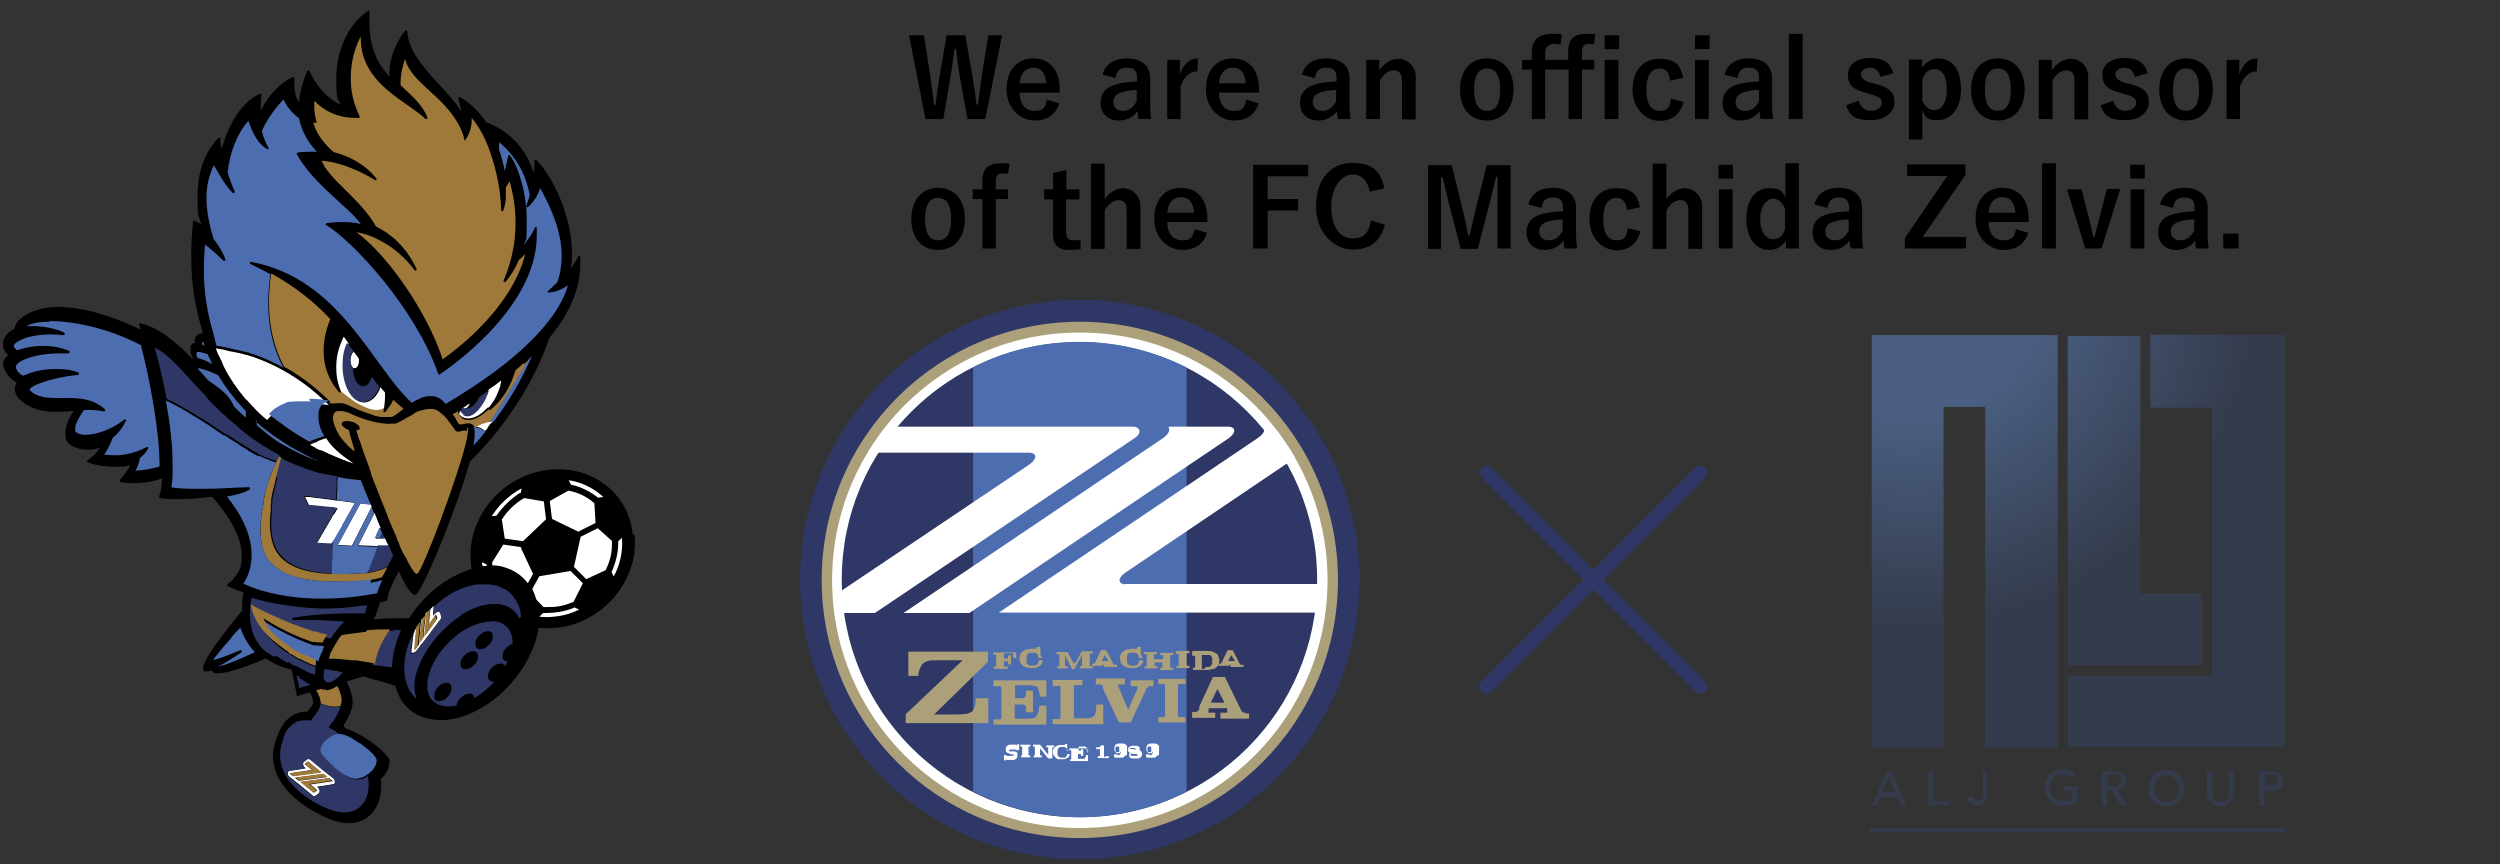 <?xml version="1.0" encoding="UTF-8"?>
<svg xmlns="http://www.w3.org/2000/svg" xmlns:xlink="http://www.w3.org/1999/xlink" version="1.1" viewBox="0 0 672.1 232.3">
  <rect x="0" y="0" width="672.1" height="232.3" fill="#333333" stroke="none"/>
  <defs>
    <style>
      .cls-1, .cls-2 {
        fill: none;
      }

      .cls-3 {
        fill: #2e3765;
      }

      .cls-4 {
        fill: #343b4c;
      }

      .cls-5 {
        fill: #fff;
      }

      .cls-6 {
        fill: #9f7939;
      }

      .cls-7 {
        fill: #aca07b;
      }

      .cls-2 {
        stroke: #2e3765;
        stroke-linecap: round;
        stroke-miterlimit: 10;
        stroke-width: 3.7px;
      }

      .cls-8 {
        fill: #4c6daf;
      }

      .cls-9 {
        fill: url(#_名称未設定グラデーション);
      }
    </style>
    <radialGradient id="_名称未設定グラデーション" data-name="名称未設定グラデーション" cx="513.5" cy="2452.2" fx="513.5" fy="2452.2" r="93.1" gradientTransform="translate(0 -2376.7)" gradientUnits="userSpaceOnUse">
      <stop offset=".4" stop-color="#495e80"/>
      <stop offset="1" stop-color="#343b4c"/>
    </radialGradient>
  </defs>
  <!-- Generator: Adobe Illustrator 28.7.1, SVG Export Plug-In . SVG Version: 1.2.0 Build 142)  -->
  <g>
    <g id="_レイヤー_2">
      <g id="_レイヤー_1-2">
        <g>
          <g>
            <path class="cls-1" d="M290.3,232.3c-42.1,0-76.5-34.3-76.5-76.5s34.3-76.5,76.5-76.5,76.5,34.3,76.5,76.5-34.3,76.5-76.5,76.5"/>
            <g>
              <path class="cls-3" d="M290.3,231c-41.5,0-75.2-33.7-75.2-75.2s33.7-75.2,75.2-75.2,75.2,33.7,75.2,75.2-33.7,75.2-75.2,75.2"/>
              <path class="cls-7" d="M290.3,225.3c-38.3,0-69.4-31.1-69.4-69.4s31.1-69.4,69.4-69.4,69.4,31.1,69.4,69.4-31.1,69.4-69.4,69.4"/>
              <path class="cls-5" d="M290.3,222.6c36.7,0,66.6-29.9,66.6-66.6s-29.9-66.6-66.6-66.6-66.6,29.8-66.6,66.6,29.9,66.6,66.6,66.6"/>
              <g>
                <path class="cls-3" d="M354.1,155.9c0,35.3-28.6,63.8-63.9,63.8s-63.9-28.6-63.9-63.9,28.6-63.8,63.9-63.8,63.9,28.6,63.9,63.8"/>
                <path class="cls-8" d="M261.6,212.8c8.6,4.3,18.4,6.9,28.7,6.9s20.1-2.4,28.7-6.9v-114c-8.6-4.3-18.4-6.9-28.7-6.9s-20.1,2.4-28.7,6.9v114Z"/>
              </g>
              <path class="cls-5" d="M304.4,114.7h-66.2c-1.8,2.2-3.4,4.6-4.8,7h43.3c1.8,0,2.5,1.4,0,3.2l-52.7,35.4c0,1.4.3,3,.5,4.5h10.7s68-45.8,70.1-47.2c1.8-1.3,1-2.9-.6-2.9M302.6,157.1c-1.8,0-2.5-1.4,0-3.2l45.6-30.8c-1.8-3-3.7-5.8-5.8-8.5h-2.7c.6,1,0,2.1-1.6,3.2l-69.6,46.9h87.6c.3-2.6.5-5.1.6-7.7h-54.3ZM330.4,114.7h-16.3c.6,1,0,2.1-1.6,3.2l-69.6,46.9h17.7l69.6-46.9c2.5-1.8,1.8-3.2,0-3.2"/>
              <g>
                <g>
                  <path class="cls-7" d="M246.9,181.4v.3h-2.7v-6.5h21.4v2.7l-14.5,14.2h3.8c1.3,0,4.8,0,5.4-.3.8-.3,1.3-.6,1.4-1.1.3-.5.5-1.1.6-1.9v-1.1h3.4v6.7h-22.2v-2.4l15.3-14.5h-7.2c-1,0-1.8,0-2.4.3-.6.2-1,.5-1.3.8-.3.5-1,1.8-1,2.7"/>
                  <path class="cls-7" d="M281.4,187.3h-1.9c0-.5,0-1-.2-1.3,0-.3-.2-.8-.3-1,0-.3-.5-.5-.8-.6-.5,0-1-.2-1.6-.2h-3.7v3.5h2.1c.2,0,.3,0,.5-.2,0,0,.2-.3.3-.5v-1.3h1.9v5.8h-1.9v-1.4c0-.2,0-.3-.3-.5,0,0-.3-.2-.5-.2h-2.2v3.8h4c.5,0,.8,0,1.1-.2.3,0,.6-.3.8-.6.2-.3.3-.6.5-1.1,0-.5.2-1,.2-1.6h1.9v5.1h-14.2v-1.4h1.9l.2-.3v-8.3s0-.2-.2-.3h-1.9v-1.6h14.2v4.8l.2-.5h0Z"/>
                  <path class="cls-7" d="M291.6,193.1c.8,0,1.3,0,1.8-.2s.8-.5,1-.8c0-.3.3-.8.3-1.3v-1.4h1.9v5.3h-13.6v-1.4h1.9l.2-.3v-8.3s0-.2-.2-.3h-1.9v-1.6h8v1.4h-2.1l-.2.3v8.6h2.9,0Z"/>
                  <path class="cls-7" d="M305.8,185.6v-.6h0v-.5h-1.8v-1.6h6.1v1.6h-1c-.3,0-.5,0-.6.3l-.3.3s-.2.3-.2.5h0l-4,8.6h-3.2l-4.3-9.1v-.6s-.2-.3-.3-.3c0,0-.2,0-.3-.2h-1.3v-1.6h7.8v1.6h-1.8v.2h0v.2h0l2.7,6.4,2.7-6.1-.3,1h0Z"/>
                  <path class="cls-7" d="M311.4,182.5h7.3v1.4h-1.8l-.2.3v8.3s0,.2.2.3h1.8v1.4h-7.3v-1.4h1.6l.2-.3v-8.3s0-.2-.2-.3h-1.6v-1.6.2Z"/>
                  <path class="cls-7" d="M324.9,190.8h0v.8h1.8v1.4h-6.2v-1.6h1.1s.3-.2.5-.3c0,0,.3-.3.3-.6v-.2h0v-.3l3.7-8h3.2l4.3,8.8h0c0,.2.2.3.3.5,0,0,.3.2.5.3,0,0,.3,0,.6.2h.8v1.4h-7.7v-1.6h1.8v-1h0v-.2h-5.1l.2.3h0ZM327.3,185.2l-1.8,3.7h3.7l-1.9-3.7h0Z"/>
                  <path class="cls-7" d="M273.4,176.9h-1v-1l-.3-.3h-2.2v1.4h1.1v-.8h.8v2.4h-.8v-.8h-1.1v1.4h1v.6h-3.7v-.6h.6v-3.2h-.8v-.6h6.2v1.9l.2-.5h0Z"/>
                  <path class="cls-7" d="M280.1,176.9h-1v-.6c0-.2-.2-.3-.3-.5,0,0-.3-.2-.5-.3h-1.4c-.2,0-.5.2-.6.3s-.3.3-.3.6v1.6c0,.3.2.5.3.6s.3.3.6.3h1.4c.2,0,.3,0,.5-.3,0,0,.3-.3.3-.5s.2-.3.2-.6h1c0,.3,0,.6-.3,1-.2.3-.3.5-.6.6l-1,.5h-1.1c-.3,0-1,0-1.3-.2-.3,0-.8-.3-1.1-.5-.3-.3-.5-.5-.6-.8,0-.3-.2-.6-.2-1s0-.8.2-1.1c0-.3.3-.6.6-.8.3-.3.6-.5,1.1-.6.5,0,.8-.2,1.3-.2s.3,0,.3,0h1.1v-.5h1v2.1l.5.8h0Z"/>
                  <path class="cls-7" d="M289.2,178.1l1.6-3h3v.6h-.8v3.4h.8v.6h-3.5v-.6h.6v-3l-2.1,3.8h-.6l-1.9-3.8v3h.8v.6h-2.9v-.6h.6v-3.2h-.8v-.6h3l1.6,3,.5-.2h0Z"/>
                  <path class="cls-7" d="M295.9,178.4h.6v.6h-2.9v-.6h.6l.2-.2h0l1.6-3.4h1.4l1.9,3.7h0l.2.2h.8v.6h-3.5v-.6h.5-2.4l1-.3h0ZM297,176.1l-.8,1.6h1.8l-1-1.6h0Z"/>
                  <path class="cls-7" d="M307.1,176.9h-1v-.6c0-.2-.2-.3-.3-.5,0,0-.3-.2-.5-.3h-1.4c-.2,0-.5.2-.6.3s-.3.3-.3.6v1.6c0,.3.2.5.3.6s.3.3.6.3h1.4c.2,0,.3,0,.5-.3,0,0,.3-.3.3-.5s.2-.3.2-.6h1c0,.3,0,.6-.3,1-.2.3-.3.5-.6.6l-1,.5h-1.1c-.3,0-1,0-1.3-.2-.3,0-.8-.3-1.1-.5-.3-.3-.5-.5-.6-.8,0-.3-.2-.6-.2-1s0-.8.2-1.1c0-.3.3-.6.6-.8.3-.3.6-.5,1.1-.6.5,0,.8-.2,1.3-.2s.3,0,.3,0h1.1v-.5h1v2.1l.5.8h0Z"/>
                  <path class="cls-7" d="M310.4,177.7v1.4h.8v.6h-3.5v-.6h.6v-3.2h-.8v-.6h3.5v.6h-.8v1.3h2.5v-1.1h-.8v-.6h3.5v.6h-.8v3.4h.8v.6h-3.5v-.6h.6v-1.4h-2.5l.3-.3h0Z"/>
                  <path class="cls-7" d="M316.3,175h3.5v.6h-.8v3.4h.8v.6h-3.5v-.6h.6v-3.2h-.8v-.6l.2-.2h0Z"/>
                  <path class="cls-7" d="M320.6,175h4.1c.5,0,.8,0,1.3.2.3,0,.6.3,1,.5s.5.5.6.8c0,.3.2.6.2,1s0,.8-.2,1.1c0,.3-.3.6-.6.8-.3.3-.6.5-1,.5s-.8.2-1.3.2h-4v-.6h.6v-3.2h-.8v-1.1h0ZM324,179.3h1.1s.2,0,.3-.2l.3-.3s0-.2.2-.3v-1.6c0-.2-.2-.3-.3-.5,0-.2-.3-.3-.6-.3h-1.9v3.7h.8l.2-.5h0Z"/>
                  <path class="cls-7" d="M329.9,178.4h.6v.6h-2.9v-.6h.6l.2-.2h0l1.6-3.4h1.4l1.9,3.7h0l.2.2h.8v.6h-3.5v-.6h.5-2.4l1-.3h0ZM331,176.1l-.8,1.6h1.8l-1-1.6h0Z"/>
                </g>
                <g>
                  <path class="cls-5" d="M273.9,201.7h-.6l-.2-.2h-1.6l-.2.2v.3h1.4c.2,0,.3,0,.5.2.2,0,.3.2.3.3v1s-.2.3-.3.5c-.2,0-.3.2-.6.3h-1.8s-.2,0-.3-.2v.3h-.6v-1.4h.6l.2.2h1.6l.2-.2v-.2c0-.2,0,0,0,0h-.8c-.2-.2-.3-.2-.5-.3-.2,0-.3,0-.5-.2l-.3-.3v-1s.2-.3.3-.5c.2,0,.3-.2.6-.3h1.8s.2,0,.3.2v-.3h.6v1.4l-.2.2Z"/>
                  <path class="cls-5" d="M274.5,200.2h2.5v.5h-.5v2.4h.5v.5h-2.5v-.5h.3v-2.4h-.5v-.5h.2Z"/>
                  <path class="cls-5" d="M281.8,202.8v-1.9h-.5v-.5h2.1v.5h-.5v3h-1.1l-2.2-2.7v1.9h.5v.5h-2.2v-.5h.3v-2.4h-.5v-.5h1.9l2.2,2.7v-.2h0Z"/>
                  <path class="cls-5" d="M287.4,201.8h-.6v-.5s0-.3-.3-.3l-.3-.2h-1.1c-.2,0-.3.2-.5.3,0,0-.2.3-.3.5v1.3c0,.2,0,.3.3.5,0,0,.3.2.5.3h1.1s.3,0,.3-.2l.3-.3s0-.3.2-.5h.6c0,.3,0,.5-.2.6,0,.2-.3.3-.5.5-.2,0-.5.3-.6.3h-1.8c-.3,0-.5-.2-.8-.5-.2-.2-.3-.5-.5-.6,0-.2-.2-.5-.2-.8s0-.6.2-.8c0-.3.3-.5.5-.6s.5-.3.8-.5h1.8v-.3h.6v1.6l.5.2Z"/>
                  <path class="cls-5" d="M292.7,201.7h-.6v-.8l-.3-.2h-1.8v1.1h.6v-.2h0c0-.2.6-.2.6-.2v1.8h-.6v-.5h-.8v1.3h1.6s.2,0,.3-.2c0,0,0-.2.2-.3v-.5h.6v1.6h-4.8v-.5h.3v-2.4h-.5v-.5h4.8v1.4l.3-1.1h0Z"/>
                  <path class="cls-5" d="M297.3,203.3h.8v.5h-3v-.5h.6v-1.9h-1v-.5h.8s.2,0,.3-.2c0,0,0-.2.2-.3h.8v3.2l.5-.3h0Z"/>
                  <path class="cls-5" d="M301,202.5h-.6c-.2,0-.3,0-.5-.3,0,0-.2-.3-.3-.5v-1s.2-.3.3-.5c.2,0,.3-.2.6-.3h1.6c.2,0,.5.2.6.3s.3.3.3.6v1.8c0,.3-.2.5-.5.6-.2.2-.5.3-.6.5h-2.1s-.2,0-.3-.3v-.6h.8v.2c0,.2,0,0,0,0h.5s.2,0,.3-.2c0,0,0-.2.2-.3v-.5h0M299.9,201.7v.3l.2.2h.8v-1.3l-.2-.2h-.6l-.2.2v.6h0v.3"/>
                  <path class="cls-5" d="M303.5,202.1h-.2v-1s.2-.3.3-.3.3-.2.6-.3h1.4c.2,0,.3,0,.5.2,0,0,.3.2.3.3v.6h-.2s.3,0,.3.2c0,0,.2,0,.3.2,0,0,0,.2.2.3v.8s-.2.3-.3.5c-.2,0-.3.2-.6.3h-1.6c-.2,0-.5,0-.6-.2-.2,0-.3-.2-.3-.3v-1h.2M304,202.5h0v.5l.2.2h1.6v-.3l-.2-.2h-1M305.3,201.5h0v-.2l-.2-.2h-1.4v.2c0,.2,0,0,0,0h.2"/>
                  <path class="cls-5" d="M309.6,202.5h-.6c-.2,0-.3,0-.5-.3,0,0-.2-.3-.3-.5v-1s.2-.3.3-.5c.2,0,.3-.2.6-.3h1.6c.2,0,.5.2.6.3s.3.3.3.6v1.8c0,.3-.2.5-.5.6-.2.2-.5.3-.6.5h-2.1s-.2,0-.3-.3v-.6h.8v.2c0,.2,0,0,0,0h.5s.2,0,.3-.2c0,0,0-.2.2-.3v-.5h0M308.5,201.7v.3l.2.2h.8v-1.3l-.2-.2h-.6l-.2.2v.6h0v.3"/>
                </g>
              </g>
            </g>
          </g>
          <g>
            <path class="cls-9" d="M503.2,90.1h50v110.8h-19.5v-91.5h-11.2v91.5h-19.3v-110.8M555.9,178.9h36.1v-19.3h-16.6v-69.3h-19.5v88.8M578.1,90.1v19.5h16.6v72.1h-38.8v19.1h58.3v-110.8h-36.1"/>
            <rect class="cls-4" x="502.6" y="222.6" width="111.7" height="1.1"/>
            <path class="cls-4" d="M507.4,207.3h1.1l4,9.3h-1.4l-1-2.2h-4.5l-1,2.2h-1.4l4.1-9.3h0ZM509.6,213l-1.8-4.3h0l-1.8,4.3h3.5Z"/>
            <path class="cls-4" d="M518.4,207.3h1.3v8.1h4.3v1.1h-5.6v-9.3Z"/>
            <path class="cls-4" d="M532.8,207.3h1.3v6.5c0,.6,0,1.1-.3,1.4-.2.3-.5.6-.6.8-.3.2-.6.3-1,.5h-.8c-.6,0-1.3-.2-1.6-.5-.5-.3-.8-.8-.8-1.6l1.3-.3c0,.3.2.6.5.8.2.2.5.3.8.3s.6,0,.8-.2c.2,0,.3-.3.5-.5,0-.2.2-.5.2-.6v-7l-.2.3Z"/>
            <path class="cls-4" d="M558.5,211.2v4.6c-.2,0-.5.3-.8.3s-.6.2-1,.3c-.3,0-.6,0-1,.2h-1c-.8,0-1.4,0-2.1-.3-.6-.3-1.1-.6-1.6-1.1s-.8-1-1-1.6c-.2-.6-.3-1.3-.3-1.9s0-1.3.3-1.9.6-1.1,1-1.6c.5-.5,1-.8,1.6-1,.6-.3,1.3-.3,1.9-.3s1.6,0,2.1.3c.5.2,1,.5,1.4,1l-1,1c-.3-.3-.8-.6-1.3-.8-.5,0-.8-.2-1.3-.2s-1,0-1.4.3-.8.5-1.1.8-.5.8-.6,1.1c-.2.5-.3,1-.3,1.4s0,1,.3,1.4c.2.5.5.8.8,1.1.3.3.6.6,1.1.8s1,.3,1.4.3h1.3c.3,0,.8-.2,1-.3v-2.6h-2.1v-1.1h3.3l.2-.3h0Z"/>
            <path class="cls-4" d="M565.5,207.3h3.2c.6,0,1.1,0,1.4.3.3.2.6.3,1,.6.2.3.3.5.5.8v1.8c0,.3-.3.5-.5.8-.2.2-.5.5-.8.6-.3,0-.6.3-1,.3l2.5,4.1h-1.6l-2.4-4.1h-1.4v4.1h-1.3v-9.3l.3-.2h0ZM566.6,211.2h2.4c.3,0,.5,0,.6-.2.2,0,.3-.3.5-.5,0-.2.2-.5.2-.8s0-.6-.2-.8c0-.2-.3-.3-.5-.5-.2,0-.3-.2-.6-.2h-2.4v3-.2h0Z"/>
            <path class="cls-4" d="M582.4,216.7c-.6,0-1.3,0-1.9-.3s-1.1-.6-1.6-1c-.5-.5-.8-1-1-1.6-.3-.6-.3-1.3-.3-1.9s0-1.3.3-1.9.6-1.1,1-1.6c.5-.5,1-.8,1.6-1,.6-.3,1.3-.3,1.9-.3s1.3,0,1.9.3c.6.3,1.1.6,1.6,1,.5.5.8,1,1,1.6.3.6.3,1.3.3,1.9s0,1.3-.3,1.9-.6,1.1-1,1.6c-.5.5-1,.8-1.6,1-.6.3-1.3.3-1.9.3ZM582.4,215.6c.5,0,1,0,1.4-.3.5-.2.8-.5,1.1-.8s.5-.8.6-1.1c.2-.5.3-1,.3-1.4s0-1-.3-1.4c-.2-.5-.5-.8-.6-1.1-.3-.3-.6-.6-1.1-.8s-1-.3-1.4-.3-1,0-1.4.3-.8.5-1.1.8-.5.8-.6,1.1c-.2.5-.3,1-.3,1.4s0,1,.3,1.4c.2.5.5.8.6,1.1.3.3.6.6,1.1.8s1,.3,1.4.3Z"/>
            <path class="cls-4" d="M594.8,207.3v6.7c0,.3.2.6.3.8.2.3.5.5.8.6s.6.3,1.1.3.8,0,1.1-.3c.3-.2.5-.3.8-.6.2-.3.3-.5.3-.8v-6.7h1.3v5.9c0,.5,0,1-.3,1.4-.2.5-.5.8-.8,1.1-.3.3-.6.6-1.1.8s-1,.3-1.4.3-1,0-1.4-.3c-.5-.2-.8-.5-1.1-.8s-.6-.6-.8-1.1-.3-1-.3-1.4v-5.9h1.6Z"/>
            <path class="cls-4" d="M607.6,207.3h3.2c.6,0,1.1,0,1.4.3.3.2.6.3,1,.6.2.3.3.5.5.8v1.9c0,.3-.3.6-.5.8-.2.3-.5.5-1,.6-.3.2-.8.3-1.4.3h-2.1v4.1h-1.3v-9.3l.2-.3h0ZM608.9,211.2h2.4c.3,0,.5,0,.6-.2.2,0,.3-.3.5-.5,0-.2.2-.5.2-.8s0-.6-.2-.8c0-.2-.3-.3-.5-.5-.2,0-.5-.2-.6-.2h-2.4v3-.2h0Z"/>
          </g>
          <g>
            <line class="cls-2" x1="457.1" y1="127.1" x2="399.6" y2="184.6"/>
            <line class="cls-2" x1="457.1" y1="127.1" x2="399.6" y2="184.6"/>
            <line class="cls-2" x1="457.1" y1="184.6" x2="399.6" y2="127.1"/>
          </g>
        </g>
        <g>
          <path d="M170.1,143.6c-1.2-11.6-11.9-19.2-24-17.1-11.9,2.1-20.7,13.2-19.5,24.8,0,.6.1,1.1.2,1.7-6.3,1.8-12.6,6.6-16.8,13.2h-2.9c-2.2,0-4.5.1-6.6.3.6-1.2,1.1-2.8,1.7-4.6,1.1-.2,1.7-.4,1.7-.4.1,0,.2-.1.2-.2.2-2,1.4-4.6,3.1-7.7.8,1.6,1.4,2.9,2,3.9.9,1.4,1.6,2.3,2.3,2.4h0c.3,0,.6-.2.8-.6,2.5-3.2,10.7-23.2,14-35.2,1.9-1.8,15.3-15,21.4-33.3,4.9-5.9,8.3-12.6,8.3-19.8v-2c0-.1-.1-.2-.2-.3-.1,0-.3,0-.3.2-.6,1.1-1.2,2.2-2,3.2.2-1.2.3-2.4.3-3.8,0-8.6-4.1-19.6-9.6-25.3,0,0-.2-.1-.3,0-.1,0-.2.1-.2.3,0,0,0,1.3-.2,3.2-2-6.2-6.1-11-12.4-13.5h-.3c-2.1-3.1-4.5-5.5-7.2-6.9h-.3s-.1.2-.1.3c.2,1.1.6,2.3.9,3.8-1.4-2.6-4-5.2-6.5-8-3.9-4.2-7.8-8.7-8.1-13.7,0-.1,0-.2-.2-.3h-.3c-2.3,2.8-4.3,7.1-4.3,11.3v1.1c-3-3.3-5.4-7.5-5.4-14.5s0-1.9.1-2.9c0-.1,0-.2-.1-.3h-.3c-6.1,4-8.6,11.8-8.6,18.2s.4,5.1,1.2,7c-2.5-1-4.6-3.1-6.1-5.1-1.6-2.1-2.3-3.9-2.3-3.9,0-.1-.2-.2-.3-.2s-.2,0-.3.2c-1.3,3.1-2,5.9-2.2,8.4-1-1.4-1.3-3.2-1.3-5.3v-1.2c0-.1,0-.2-.1-.3h-.3c-3.8,1.8-6.7,5.3-8.6,9v-.3c0-1.2,0-2.4.2-3.9,0-.1,0-.2-.1-.3h-.3c-5.1,2.3-8.7,8.6-10.3,15-.2-1.1-.4-2.1-.4-2.8s0-.2-.2-.3h-.3c-3.8,3.9-5.6,9.5-5.6,15.6s.3,5.1,1,7.6c-.7-.4-1.3-.8-1.9-1h-.2s-.1.1-.1.2c-.3,3.1-.5,6.2-.5,9.3,0,7.3,1.1,14.3,3.2,20.8-.7,0-1.3.2-1.8.7-.3.3-.4.7-.4,1.1s0,.4.1.8c-.5,0-1.1.2-1.2.8,0,.3-.1.7-.1,1,0,.8.2,1.6.7,2.3,0,0-.2,0-.2.1h0c-4.6-4.6-9.1-8.4-14-9.5-.1,0-.2,0-.3.1s-.1.2,0,.3c.1.4.3.9.4,1.3-9.2-4.4-16.7-6.1-22.3-6.1s-11.3,2.7-11.6,5.9c-1.7.8-2.8,2-3.1,3.7v.6c0,1.1.6,2,1.4,2.8-.9.7-1.3,1.4-1.4,2.2v.3c.4,2,1.8,3.8,3.7,4.9-.3.6-.5,1.1-.5,1.8s.4,1.9,1.4,2.8c2.8,2.5,6.1,3.2,9.5,3.2h0c1.7,0,3.3-.1,4.9-.2-1.3,1.8-2.2,4.1-2.2,6s.4,2.4,1.4,3.1c1.3.9,3,1.3,4.6,1.3s2.2-.2,3.4-.6c-.5.7-1.1,1.3-1.5,1.8-1,1-1.9,1.6-1.9,1.6-.1,0-.2.2-.2.3s.1.2.2.3c2.2.8,4.9,1.2,7.5,1.2h0c1.3,0,2.7-.1,3.9-.4-.5,1-1.4,2.5-2.8,4,0,0-.1.2,0,.3,0,.1.1.2.2.2,1.1.2,2.2.3,3.5.3,2.4,0,5.2-.4,7.7-1.3-.1,1.8-.3,3.4-.8,4.8v.3l.2.2c1.1.2,2.7.3,4.5.3,2.8,0,6.3-.2,9.5-.7,6.2,7,8,12.3,8,15.9s-1,4.6-2,5.9c-.4.7-1,1.1-1.3,1.3-.3.3-.5.4-.5.4,0,0-.2.2-.1.3,0,.1,0,.2.2.3,1.4.7,2.9,1.2,4.2,1.7-.3,1.2-.4,2.6-.4,4.2s0,.4,0,.6c-.4.6-2.8,3.4-5.2,6.6-2.7,3.5-5.2,7.3-5.3,9,0,.3.1.7.5.8h.5c.4,0,.9,0,1.4-.3,0,.2.2.4.4.6.3.2.8.2,1.3.2,2.7,0,7.8-1.9,12.8-4,1.8,1.3,4.1,2.4,6.9,3l1.4,6.9s0,.2.1.2h.1c.1,0,0,0,0,0l3.3-1c.6,1,.9,1.9.9,2.8h0c0,.4-.6,1.3-1.6,2.4h0c-4.8,0-7.1,3.6-8.4,7.6-.4,1.3-.8,2.8-.8,4.3,0,4.8,2.8,10.3,11.1,15,3.9,2.2,6.8,3.1,9.4,3.1h0c4.6,0,7-3.2,8-6,.3-1.1.6-2.3.6-3.4s0-1.7-.2-2.4c1.6-1.3,2.4-3.1,2.4-4.5s-.1-1-.4-1.4c-1.7-2.5-7.1-6.3-11.1-7.7-.3-.2-.6-.4-.9-.7,1.3-2.1,2.3-4.2,2.5-6v-.7c0-1.4-.7-3.4-1.6-5.3l4-1.2s.2,0,.2-.2h0c.8.2,1.4.3,2.1.6,4,1,6.4,1.9,6.8,2h0c1.1,4.2,3.8,7.4,8.1,8.6,1.3.3,2.7.6,4.1.6,8.3,0,17.8-6.4,23.1-15.8,1.7-3.1,2.8-6.1,3.2-9,2,.2,4.1.1,6.3-.2,11.9-2.1,20.7-13.2,19.5-24.8h-.1c0,.1,0,.1,0,.1Z"/>
          <path class="cls-5" d="M88.7,208.4s-.1,0-.2-.1l-.2-.2-1-.8h-.2c0-.1-.1-.3-.2-.3l-3.5-2.9c-.2-.2-.6-.2-.8,0l-.9.7c-.2.1-.2.4-.2.7,0,.3.2.6.4.8l.3.2-4.4.7c-.3,0-.4.3-.4.7s0,.4.2.7c0,0,.1.2.2.2l1,.8h.2c0,.1.1.3.2.3l1,.8s.1,0,.2.1l.2.2,3.5,2.9c.2.2.6.2.8,0l.9-.7c.2-.1.2-.4.2-.7,0-.3-.2-.6-.4-.8l-.3-.2,4.4-.7c.3,0,.4-.3.4-.7s-.1-.7-.4-1l-1-.8h0c0,.1,0,.1,0,.1ZM78.8,208.7l-1-.8,6.1-.9-2-1.6.9-.7,3.5,2.9-7.6,1h.1ZM80.3,209.9l-1-.8,7.6-1,1,.8-7.6,1ZM83.3,210.8l2,1.6-.9.7-3.5-2.9,7.6-1,1,.8-6.1.9h-.1ZM89.6,138.4l-.3.6-4.2,7.2,4,.2.6-.9,2.4-4.2v-.2c.1,0,3.4-5.9,3.4-5.9l-4.5-.6h-.4l-5.1-.7h-.3l-2.1-.3h-1.1c0-.1,1.1,2.3,1.1,2.3l4.2.4,3.2.3h.3l-.4.7-.6,1h-.1ZM102.4,144.8h-1.4l1.3-3c-.6-1.2-1-2.5-1.6-3.9l-4.4,8.7,5.3.2h2.9c-.3-.6-.7-1.3-1-2.1h-1.1,0ZM99.7,135.6l-2.8-.3-6.1,11.2,3.8.2,5.3-10.4c0-.2-.1-.4-.2-.6h0c0-.1,0-.1,0-.1ZM134.9,139.6l.8,5.2,4.9.7,6.2-5.9-.6-4.8-5.3-.9c-2.4,1.4-4.5,3.4-6,5.8h0c0-.1,0-.1,0-.1ZM164.6,145.5l-3.9-3.5-4.6,2.3-1.8,8.1,3.3,3.3,5.2-2.4c1.1-2.2,1.8-4.6,1.7-7.2v-.6h.1,0ZM140.2,147.1l-4.9-.7-3,4.8c0,.2,0,.6.1.8,1.2,0,2.4.2,3.5.6,2.5.8,4.5,2.2,6,4.2l1.4-2.5-3.3-7.1h.1ZM155.5,142.9l4.6-2.3-.3-5.3c-1.9-1.7-4.3-2.9-7-3.4l-5,2.8.6,4.8,7.2,3.5h-.1,0ZM145,154.9l-1.9,3.4c.4.9.8,1.9,1.1,2.9l1.9,2h1.1c1,0,2,0,3-.2,1.4-.2,2.8-.7,4-1.2l2.5-5-3.3-3.3-8.3,1.4h-.1ZM160.8,133.8l1.4-.2c-2.5-2.3-5.8-4-9.3-4.5l.6,1.2c2.8.6,5.3,1.9,7.4,3.6h-.1c0-.1,0-.1,0-.1ZM140,132.6l.2-1.3c-3.3,1.8-6.1,4.4-8,7.5l1.3-.2c1.7-2.4,3.8-4.5,6.3-6.1h.1ZM129.6,151.2c0,.3,0,.7.2,1,.3,0,.8,0,1.1-.1v-.3l-1.2-.6h-.1ZM150.3,164.5c-1.1.2-2.2.3-3.2.3h-1.1l-1,1c1.8.2,3.5.1,5.4-.2s3.6-.9,5.3-1.7l-1.2-.6c-1.3.6-2.8,1-4.2,1.2h0c0-.1,0-.1,0-.1ZM167.3,144.5l-1.1,1v.6c0,2.6-.7,5.3-1.8,7.7l.6,1.2c1.7-3.2,2.5-6.7,2.2-10.4h.1c0-.1,0-.1,0-.1ZM118.1,164.5c0-.2-.3-.2-.6-.2-.3,0-.6.3-.8.7l-.3.4.2-2.5c-.3.3-.7.6-.9.9l-.3,2.9v1.3l.3-.6.2-.3.2-.3,1.1-1.6.4,1-.4.6-.3.4-.2.3-2.5,3.4h0c0-.1.4-4,.4-4v-.7l.2-1.7-.4.4v1.1c-.1,0-.1.3-.1.3v.3l-.4,3.8h0v.8l-1,1.3.2-2.3h0l.4-3.6v-.4h0c0,.1-.1.3-.2.4,0,0,0,.1-.1.2l-.3,3.4h0l-.3,3.1-1,1.3.4-4.6h0l.2-1.7c-.2.3-.3.7-.6,1,0,.2-.2.3-.2.6h0c0,.1-.1.2-.2.3l-.6,4.9c0,.3.1.6.4.4.2,0,.4-.1.7-.3l.3-.3,1-1.3c0-.1.1-.2.2-.3l.3-.3,1-1.3s.1-.2.2-.3l.2-.2h0l3-4,.7-.9h0c.1-.2.2-.4.2-.6v-.3l-.4-1h-.4c0,.1,0,.1,0,.1ZM77.9,108.6h.8c.2,0,.4,0,.7-.1h4.2c1.8,0,3.3.2,4.8.4-2.5-2.5-6.6-6.2-12.4-9.4-2.3-1.3-5-2.5-7.8-3.5-.3-.1-.7-.2-1-.3-.3-.1-.7-.2-1-.3-.1,0-.3,0-.4-.1-.6-.1-1-.3-1.6-.4-.3,0-.7-.2-1-.2s-.7-.2-1-.2-.9-.2-1.3-.3c-.2,0-.5-.1-.8-.2-.5-.1-1.1-.2-1.8-.3h-.3c0,.1.1.2.2.4.2.7.5,1.3.9,2,.1.2.2.6.4.8.1.3.3.7.4,1l.3.7c1.5,3,3.4,5.8,5.6,8.4,0,.1.2.2.3.3,0,.1.2.2.3.3.9,1,1.8,1.9,2.7,2.9.9.9,1.8,1.7,2.7,2.4l1-1c.1-.1.3-.2.4-.3s.3-.2.4-.3c.2-.1.4-.2.7-.4,0,0,.2-.1.3-.2l.7-.3c.1,0,.3-.1.4-.2.1,0,.2-.1.4-.2.4-.1.8-.3,1.2-.4h.1l.3-.6h0ZM85.3,118.8c-.1,0-.2,0-.3.1-.1,0-.2,0-.3.1,0,0-.2,0-.3.1h0c-.2,0-.4.2-.7.3-.1,0-.2,0-.3.2h-.1s.2,0,.2.1c.2,0,.3.2.6.3.3.2.7.3,1,.6h0c.1,0,.2.1.4.2.2,0,.3.2.6.2s.3.1.6.2c2.3,1.1,4.9,2.2,7.4,3.1.3.1.7.2,1.1.3-.3-.2-.7-.3-1-.6-2.4-1.6-5.2-3.9-6.5-6.2-.7.2-1.3.4-2,.7h-.2ZM131.7,113.3c-1.1.1-2.5.6-4,1.4,1.1,0,2,.6,2.5,1,0,0,.2.1.2.2.2-.2.3-.4.6-.7.1-.2.3-.4.4-.7.2-.2.4-.6.7-.8s.3-.4.6-.8h-1v.2h0ZM91.6,105.6c1.4,1.2,2.7,2.2,3.8,2.9,1.4,1,2.8,1.6,3.8,1.8,2.2.7,3.4,0,4-.3.1-.8.3-1.9.3-3.3s0-.8,0-1.2c-.4-.4-.9-1-1.2-1.4-1,2.7-2.8,4.2-4.6,4.1-3-.2-5.3-4.6-5.2-10.1,0-2.2.6-4.2,1.2-5.8-.4-.6-.9-1.2-1.3-1.8-.1.3-.3.6-.4.9-.8,1.8-1.6,4.2-1.6,7.2s.4,4.4,1.4,7h-.1c0,.1,0,.1,0,.1ZM95,98.9s.2.1.3.1c.7,0,1.2-.9,1.2-2.1v-.4c-.2-.3-.4-.7-.7-1-.2-.3-.4-.6-.7-.9-.4.2-.8,1.1-.9,2.1,0,1,.2,1.9.7,2.2h0ZM131.3,109.7c1.8-2.1,2.6-4.1,3.2-5.9,0-.2,0-.3.1-.6,0-.2,0-.3.1-.6v-.3c-1.1.9-2.2,1.7-3.3,2.4-.1.4-.3.8-.4,1.2,0,.2-.2.4-.3.7l-.3.7c-1.6,2.9-3.4,4.6-5.1,4.3-.2,0-.3,0-.6-.2,0,0-.2,0-.3-.2l-.2-.2c-.2-.2-.3-.4-.6-.7v.6c0,.1,0,.2-.2.2,0,0,0,.2.1.3,0,0,0,.2.2.2l.2.2c.1.1.3.3.6.4,1.9.8,4.1,0,6.7-2.7h0c0-.1.1,0,.1,0ZM125,109.8c.1,0,.3,0,.4-.1.3-.2.7-.7.9-1.2h0c-.4.2-.8.4-1.2.8-.2,0-.3.2-.6.3,0,.2.2.3.3.3h.1c0-.1,0,0,0,0Z"/>
          <path class="cls-3" d="M88.3,195.5l.2-.2h0c.2-.3.4-.7.7-1,0,0,.1-.2.2-.2,0,0,.1-.2.2-.2.9-1.4,1.7-2.9,2-4.1-1.8.7-3.7.1-5.4-.6h0c0,.8-.6,1.7-1.2,2.6,0,0-.1.2-.2.3,0,0-.1.2-.2.3-.2.3-.6.7-.8,1h0s-.1.2-.2.3c-.9-.1-1.7-.1-2.4,0-.2,0-.4,0-.6.1-.2,0-.6.2-.8.2-1.1.6-2,1.4-2.8,2.5-.2.2-.3.6-.4.9-.2.3-.3.7-.4,1.1,0,.1,0,.2-.1.3-.1.3-.2.7-.3.9-1.4,4.5-.3,10.8,9,16.1,9.4,5.4,12.9,1.3,14-2.2.2-.8.3-1.7.3-2.5v-.7c0-.6-.1-1.2-.2-1.8-.7.4-1.3.8-2.2.9-3.1.7-7.6-3.9-9.4-6.1,0-.1-.2-.2-.2-.3,0,0-.1-.2-.2-.2h0c-.6-.9-.3-1.8.2-2.6.6-.8,1.4-1.6,2.3-2.1.2-.1.6-.3.8-.4.4-.2.9-.3,1.2-.3-.2-.1-.4-.3-.6-.4,0,0-.2-.1-.2-.2,0,0-.2-.1-.2-.2-.2-.1-.4-.3-.7-.4-.1,0-.2-.1-.3-.2-.1,0-.2-.1-.3-.2h-.2l-.4-.3h0ZM89.6,210.9l-4.4.7.3.2c.2.2.3.4.4.8,0,.3,0,.6-.2.7l-.9.7c-.2.2-.6.1-.8,0l-3.5-2.9-.2-.2s-.1,0-.2-.1l-1-.8-.2-.2s-.2,0-.2-.1l-1-.8-.2-.2c-.1-.2-.2-.4-.2-.7,0-.3.2-.6.4-.7l4.4-.7-.3-.2c-.2-.2-.3-.4-.4-.8,0-.3,0-.6.2-.7l.9-.7c.2-.2.6-.1.8,0l3.5,2.9.2.2s.2,0,.2.1l1,.8.2.2s.1,0,.2.1l1,.8c.2.2.4.6.4,1s-.2.6-.4.7h0c0-.1,0-.1,0-.1ZM80.5,182c-.2-.1-.4-.3-.8-.4h0l.8,3.4,1.2-.4h.3l.3-.2,1.2-.3c-.7-.3-1.6-.9-2.3-1.4-.2-.1-.4-.3-.7-.4h-.1c0-.1,0-.1,0-.1ZM91,180.4h-.4c-.8-.1-1.6-.2-2.3-.4-.3,0-.7-.1-1.1-.2-.1.7-.2,1.2-.2,1.8s0,.9.2,1.2c.2.4.6.7,1,.7h0c.4,0,1-.2,1.6-.6.4-.2,1-.7,1.4-1.1l.2-.2.2-.2h0l.6-.6c-.3,0-.7-.1-1-.2h-.4.3c0-.1,0-.1,0-.1ZM77.4,177.9c.1,0,.2.1.3.2.3.2.7.3.9.6,0,0,.2.1.3.2h.2s.2,0,.3.1h.1c.9.4,1.7.9,2.3,1.2,1.2.7,2.2,1,2.9,1.2,0-.7,0-1.3.2-2.1-.2,0-.4-.2-.8-.3h-.1c-.2-.1-.6-.2-.8-.3-.1,0-.3-.1-.4-.2-.1,0-.3-.2-.4-.2,0,0-.2,0-.3-.1-.3-.2-.8-.3-1.1-.6,0,0-.2,0-.3-.1,0,0-.2,0-.3-.1-.7-.3-1.3-.8-2-1.2h-.1c-.1,0-.2-.1-.3-.2-.1,0-.2-.1-.3-.2-.4-.3-.9-.6-1.3-.9h0s-.2-.1-.3-.2c0,0-.2-.1-.3-.2-.3-.2-.6-.4-.9-.7h0c-.1,0-.2-.2-.3-.3h-.1c0-.1-.1-.1-.1-.1-3-2.6-5.5-6-6.1-9.9,2,1.3,6.3,3.4,10.9,5.2,2,.8,4.2,1.6,6.2,2.2h.7c1,.3,1.9.6,2.8.8.6-1,1.2-1.8,1.9-2.6.1-.1.2-.3.3-.4s.2-.3.3-.4l1.2-1.2c-1.6-.1-3.9-.3-6.9-.4h-6.8c-.2,0-.3-.1-.3-.3s0-.3.2-.3c6-1.1,12.5-1.2,15.9-1.2s2,0,2.3,0h.7c.1,0,.3,0,.4.1.2-.8.4-1.6.7-2.2h-1.2c-2.8.4-6.2.8-10.3.8s-12.5-.7-19.7-2.9c-.2,1.2-.4,2.8-.4,4.4s.1,2.4.4,3.6c.4,2.1,1.4,4.1,3.3,6l.2.2s.2.1.2.2c.1,0,.2.2.4.3s.4.3.7.4c0,0,.2.1.3.2,0,0,.2.1.3.2.3.2.7.3,1,.6h0c-.1-.1-.1-.3,0-.4,0-.1.3-.1.4,0,1,.7,1.9,1.2,2.8,1.7.1,0,.2.1.3.2h-.1,0ZM102.8,143.2c-.1.6-.3,1-.4,1.6h1.1c-.2-.4-.4-1-.7-1.6h0ZM98.8,153.9c2.3-.3,4.1-.9,5.4-1.6h0c0-.2.2-.3.3-.6h0c.2-.3.4-.8.6-1.1,0-.2.2-.3.3-.6h0c0-.2.2-.3.3-.6-.3-.9-.8-1.8-1.2-2.8h-2.9c-1,2.8-2,5.2-2.8,6.9v.2ZM74.6,128.1c-.1.6-.2,1.1-.4,1.7-.3,1.6-.7,3-1,4.4v1.1c0,.2,0,.6-.1.8v.9c-.3,3-.3,5.8.3,8.2,1.6,6.1,7.4,8.6,15.9,9,0-2.5.2-5.6.4-9l-.6.9-4-.2,4.2-7.2.3-.6.6-1v-.7l-3.2-.3-4.2-.4-1.1-2.4h1.1c0,.1,2.1.4,2.1.4h.3l5.1.7c0-.6,0-1.1.1-1.7h0c0-.6,0-1.1.1-1.6v-2c0-.3,0-.8.1-1.1-.4,0-.8-.1-1.2-.2-.2,0-.3,0-.6-.1-.2,0-.3,0-.6-.1-.2,0-.3,0-.6-.1h0c-.2,0-.6-.1-.8-.2-.2,0-.3,0-.6-.1-.2,0-.3,0-.6-.1-.9-.2-1.7-.6-2.5-.8-1.2-.4-2.4-.9-3.5-1.3-1.4-.6-2.9-1.2-4.2-2-.4,1.6-.9,3.1-1.2,4.6,0,.2,0,.3-.1.6h.2ZM105.9,169.6h-1.6c-2,2.6-3.5,5.8-4.1,9.2.2,0,.6,0,.8.1h.4c.2,0,.4,0,.7.1.2,0,.4,0,.6.1.2,0,.4,0,.7.1.2,0,.4,0,.7.1h.4c.3,0,.6.1.9.2h0c0-3.2.9-6.6,2.4-10.1h0c-.7,0-1.3,0-2-.1v.2h.1ZM140.1,166c0-.4-.1-1-.2-1.4v-.3c0-.3-.2-.7-.3-1-.1-.3-.2-.7-.4-1-.3-.7-.7-1.2-1.1-1.8-.3-.4-.7-.8-1-1.1s-.4-.3-.7-.6c-.2-.1-.3-.3-.6-.4,0,0-.2,0-.3-.1-.7-.3-1.3-.7-2.1-.9-.1,0-.3,0-.6-.1-.4-.1-1-.2-1.4-.2h-3.2c-3.9.6-8.1,2.6-11.5,6l-.2,2.5.3-.4c.2-.3.6-.6.8-.7.3,0,.6,0,.6.2l.4,1v.3c0,.2-.1.3-.2.6h0l-.7.9-3,4h0s-.1.2-.2.2c0,0,0,.2-.2.3l-1,1.3c0,.1-.2.2-.3.3,0,.1-.1.2-.2.3l-1,1.3c0,.1-.2.2-.3.3-.2.2-.4.3-.7.3-.3,0-.4-.1-.4-.4l.6-4.9c-1.8,3.5-2.5,7-2.3,10.1.2,0,.4,0,.7.1-.2,0-.4,0-.7-.1.2,3,1.3,5.6,3.3,7.3-.3-1-.6-2.1-.6-3.2s.1-2.1.4-3.2c.3-1.3.9-2.8,1.6-4.3.7-1.2,1.3-2.4,2.2-3.6,2.2-3.1,5-5.9,8-7.9,0,0,.2,0,.2-.2,0,0,.2-.1.2-.2,2.5-1.6,5.2-2.6,7.7-2.9h2.4c2.4.3,4.3,1.6,5.3,3.4l.3.7h0v-.6h.5ZM132,167.1c-2.3,0-5,.9-7.4,2.4-.1,0-.2.1-.3.2-.1,0-.2.1-.3.2-3,2.1-5.9,5.1-7.5,8.4-2,3.9-2.1,7.3-.7,9.5,0,0,.1.2.2.2,0,0,.1.2.2.2.9,1,2.3,1.7,4.1,1.7s1,0,1.6-.1c.3,0,.6,0,.9-.2h0c0-.7.4-1.3,1-1.9.7-.8,1.6-1.2,2.3-1.2s.7,0,1,.3c.2.2.4.6.4.9,1.9-1.1,3.8-2.6,5.4-4.5h-.3c-.3,0-.7,0-1-.3s-.4-.7-.4-1.1c0-.7.3-1.6,1-2.2.7-.8,1.6-1.2,2.3-1.2s.7,0,1,.3c.2.1.3.3.3.6l.3-.7c.1-.2.2-.6.3-.8-.3,0-.7-.1-.9-.3-.3-.3-.4-.7-.4-1.1,0-.7.3-1.6,1-2.2s1.1-1,1.7-1.1c.1-3.5-1.8-6-5.4-6.1h-.3c0,.1,0,.1,0,.1ZM120.4,187.3c-.7.8-1.6,1.2-2.3,1.2h0c-.3,0-.7,0-1-.3-.2-.1-.3-.3-.3-.6v-1c0-.6.4-1.2.9-1.8.2-.3.6-.6.9-.8.2-.1.3-.2.6-.3.1,0,.3,0,.4-.1h.4c.3,0,.7,0,1,.3s.4.7.4,1.1c0,.7-.3,1.6-1,2.2h0ZM127.5,178.7c-.7.8-1.6,1.2-2.3,1.2h0c-.3,0-.7,0-1-.3s-.4-.7-.4-1.1c0-.7.3-1.6,1-2.2.7-.8,1.6-1.2,2.3-1.2s.7,0,1,.3c.3.3.4.7.4,1.1,0,.7-.3,1.6-1,2.2ZM131.5,173.3h0c-.7.8-1.6,1.2-2.3,1.2s-.7,0-1-.3-.4-.7-.4-1.1c0-.7.3-1.6,1-2.2.7-.8,1.6-1.2,2.3-1.2s.7,0,1,.3.4.7.4,1.1c0,.7-.3,1.6-1,2.2h0ZM69.4,122.2h0s.2,0,.3.1h.3c.6.2,1,.6,1.6.7.1,0,.2,0,.3.1.1,0,.2,0,.3.1.8.3,1.6.6,2.2.8h0c.2-.4.4-.9.7-1.3,0,0,0-.1.1-.2h0c-.8-.6-1.4-.9-2.2-1.3-.1,0-.2-.1-.3-.2-.1,0-.2-.1-.3-.2-.4-.3-1-.6-1.4-.9,0,0-.1,0-.2-.1h-.1s-.2-.1-.3-.2c-.6-.4-1.2-.8-1.8-1.2-.7-.4-1.2-.9-1.8-1.3-.8-.6-1.4-1.1-2.1-1.7,0,0-.2-.1-.2-.2,0,0-.2-.1-.2-.2-.3-.2-.5-.4-.8-.7s-.3-.2-.4-.3h-.1c0-.1-.2-.2-.3-.3h0l-.3-.3c-.1-.1-.3-.2-.4-.3h-.1c-.2-.3-.4-.4-.7-.7-.3-.2-.5-.6-.9-.8-1.1-1.1-2.2-2.1-3.3-3.2l-.2-.2-.2-.2-.2-.2c-.2-.2-.3-.3-.5-.6,0,0-.2-.2-.2-.3,0,0-.2-.2-.2-.3-.4-.4-.8-.9-1.2-1.2-2.9-3-5.3-5.9-7.6-8.1-1.8-1.8-3.5-3.1-5.1-3.9,0,.1,0,.3.1.4,1.1,4,2.2,8.6,3.1,13.4,3.4,1.6,7.3,4,11.2,6.4.1,0,.2.1.3.2.3.2.7.4.9.6.4.3.9.6,1.3.9.1,0,.2.1.3.2.1,0,.2.1.3.2.4.2.8.6,1.2.8h.1c.2.1.4.3.8.4,0,0,.2.1.3.2,0,0,.2.1.3.2.8.4,1.5,1,2.2,1.4.6.3,1.1.7,1.6,1,.4.2.9.6,1.3.8.1,0,.3.2.4.3.8.4,1.6.9,2.2,1.2v.3c.1,0,0,0,0,0ZM97.4,108.1c1.9.1,3.7-1.6,4.6-4.1-.7-.9-1.4-1.8-2.1-2.7-.4,1.7-1.4,2.7-2.5,2.5-1.4-.1-2.5-2.3-2.5-5-.4-.3-.7-1.2-.7-2.2s.4-1.8.9-2.1c-.6-.8-1.1-1.6-1.8-2.3-.8,1.6-1.2,3.5-1.2,5.8-.1,5.3,2.2,9.8,5.2,10.1,0,0,.1,0,.1,0ZM124.4,111.5s.2.1.3.2c.2,0,.3.2.6.2,1.6.3,3.5-1.4,5.1-4.3l.3-.7c0-.2.2-.4.3-.7.2-.3.3-.8.4-1.2-.9.6-1.7,1.1-2.5,1.7h0c-.9,1.8-2.2,3.1-3.1,3.1s-.3,0-.4-.1c-.1,0-.3.1-.4.1-.2,0-.3-.1-.3-.3-.1,0-.3.2-.4.2s-.2.1-.3.2v.7c.1.2.3.6.6.7l.2.2s-.2,0-.2,0Z"/>
          <path class="cls-6" d="M87.7,185.4h-.8s-.2,0-.6-.2l-1.3.4c.7,1.1,1.1,2.1,1.2,3.1v.4c1.8.7,3.7,1.2,5.4.6,0-.3.1-.6.2-.8.2-1.2-.3-2.9-1.1-4.5-1,.7-2,1.1-3,1.2v-.2c-.1,0-.1,0-.1,0ZM82.9,204.7l-.9.7,2,1.6-6.1.9,1,.8,7.6-1-3.5-2.9h-.1ZM88.3,209.2l-7.6,1,3.5,2.9.9-.7-2-1.6,6.1-.9-1-.8h.1ZM87,208l-7.6,1,1,.8,7.6-1-1-.8ZM75.3,153.4c4.9,2.9,12.7,3.3,21.1,2.8,1.2,0,2.2-.2,3.2-.3,1.2-.2,2.3-.4,3.2-.8h0c.2-.3.3-.8.6-1.1.1-.2.2-.6.4-.8l.3-.7h0c-1.3.7-3.1,1.2-5.4,1.6h-1c-3.1.2-6.1.3-8.7.2-8.5-.3-14.5-2.9-15.9-9-.6-2.4-.7-5.2-.3-8.2v-.9c0-.2,0-.6.1-.8v-1.1c.2-1.4.6-3,1-4.4.1-.6.2-1.1.4-1.7,0-.2,0-.3.1-.6.4-1.6.8-3.1,1.2-4.6h0c-.2,0-.3-.2-.6-.3h0c0,.1,0,.2-.1.3-.2.4-.4.9-.7,1.3-.4.9-.8,1.8-1.2,2.9,0,.1,0,.2-.1.3,0,.1-.1.3-.2.4,0,.1,0,.2-.1.4,0,.1-.1.3-.2.6-.4,1.1-.8,2.3-1.1,3.5,0,.1,0,.3-.1.4,0,.1,0,.3-.1.4v.2c0,.3-.1.7-.2.9v.9c-.8,3.5-1.1,7.2-.6,10.8.6,3.4,2.3,5.8,5,7.3v-.2h0ZM98.4,169.9c-.9,0-1.8.2-2.7.3-1.4.2-2.8.3-3.9.6-.3.3-.7.8-.9,1.2,0,0-.1.2-.2.3,0,.1-.2.2-.2.4-.3.4-.6.9-.8,1.3-.3.7-.7,1.2-1,1.9v.3c0,.1,0,.2-.1.3,0,.2-.1.3-.2.6h1.6c.8,0,1.6.1,2.3.2.7,0,1.2.1,1.9.2h1.4c2.1.3,4.1.7,6,1-.2,0-.6,0-.8-.1.6-3.4,2.1-6.5,4.1-9.2-2.1,0-4.1,0-6.1.2l-.4.3h0ZM111.9,168.6l-.2,1.7h0l-.4,4.6,1-1.3.3-3.1h0l.3-3.4c-.3.6-.7,1-1,1.6h0ZM116.1,166.8l-.2.3-.2.3-.4.6v-1.3l.3-2.9-1,1-.2,1.7v.7l-.4,3.9h0c0,.1,2.5-3.3,2.5-3.3l.2-.3.3-.4.4-.6-.4-1-1.1,1.6h.2c0-.1,0-.1,0-.1ZM114.2,166.8v-1.4c-.2.3-.4.7-.8,1h-.1v.6l-.4,3.6h0l-.2,2.4,1-1.3v-.8h0l.4-3.8v-.3h.1,0ZM88.5,108.4c.2,0,.6,0,.8.1.3,0,.8-.1,1.2-.1h1.4c.2,0,.6.1.8.2.2,0,.4.2.7.2,1.4.7,3.5,1.7,5.8,2.4.8.2,1.4.6,2.1.7.3,0,.7.2,1,.2h2.9c.9-.2,2-1.2,3.3-2.2-1-.8-1.9-1.6-2.8-2.4-.9,2-2.2,3.3-2.2,3.3h-.3c-.1,0-.2-.2-.1-.3,0,0,0-.3.2-.9-.6.4-1.8,1-4,.3-1-.3-2.2-.9-3.8-1.8-1.1-.8-2.4-1.7-3.8-2.9,0,.1,0,.3-.1.3h-.4c-3.2-3.7-4.2-7.6-4.2-11.2s1-6.6,1.8-8.5c-4-4.3-9-8.5-15.9-12.3-1.6,11.2.3,19.2,3.5,25.1,5.8,3.2,9.8,6.9,12.4,9.4l-.2.2h0ZM140.8,97.6c-.8.7-1.4,1.3-2.2,1.9,0,.2-.1.4-.2.6-1,3.2-2.9,7.2-6.6,10.1h-.4v-.2c-2.6,2.5-4.9,3.4-6.7,2.7-.2-.1-.3-.2-.6-.4l-.2-.2-.2-.2s-.1-.2-.1-.3h0c-.1,0-.2,0-.3-.2,0-.2-.1-.6-.2-.8-.4.2-1,.6-1.4.8.3.4.7.9.9,1.3v.2c.1,0,.2.2.2.2.1.2.3.4.4.7.2.3.4.3.8.3s1.2-.3,1.9-.3,1.2.2,1.7,1h.4c1.4-.9,2.9-1.3,4-1.4l10.6-17.1c-.6.6-1.1,1-1.7,1.6h.1q0,.1,0,.1ZM84.3,33.2c0,.1,0,.2.1.3.9,2.8,2.7,5.1,5.3,7.4,3.9,1,8.2,3,11.5,7.1v.4c0,.1-.2.1-.4,0-7.4-4.5-12.8-5.1-14.3-5.2,1.7,4.9,10.3,10.1,14.6,17.7,3.9,1.9,8,5.3,10.9,11.4,0,.1,0,.3-.1.4s-.3,0-.4,0c-3.7-5-8-7.6-11.3-9-1.9-.8-3.4-1.1-4.4-1.3,8.5,6.2,19.1,21.6,23.2,34.2,1.4-1,5.4-3.9,9.6-8.1,5.1-5.1,10.6-12.2,12.6-20.2-.4.4-1,1-1.7,1.6-.9,2.1-2.1,4.1-3.6,5.9h-.4c-.1,0-.2-.2-.1-.4,2.3-5.4,3.2-10.6,3.2-15.4s-.7-8-1.6-11.3c-.2.4-.6,1-.9,1.5,0,0,0,.1-.1.2v2.8c-.1,1.2-.3,2.3-.7,3.4,0,.1-.2.2-.3.2s0,0,0,0c-.1,0-.3-.1-.3-.3v-.8c0-1.2-.2-2.4-.3-3.7-.4-3.2-1.1-6.4-2.1-9.5-1.3-4.3-3.2-8.2-5.5-10.8v1.4c-.1.8-.3,1.8-.7,2.7-.3.8-.7,1.4-1.1,2h-.1c0-.2-.1-.4-.2-.8,0-.2-.1-.5-.2-.8-1.7-4.8-5-8.1-8.3-11.1-3.2-3-6.4-5.6-7.3-9.3-.4,1.3-1.2,3.7-1.2,6.3v.8c2.9,2.8,5.9,5.2,7.2,8.7,0,.1,0,.3-.1.4h-.4c-4.4-4.5-17.4-9.3-17.4-21.6v-.6c-.3.6-.7,1.3-1,2.2-.9,2.2-1.7,5.3-1.7,9s.7,6.6,2.4,10.3v.3s-.1.1-.2.1h-.8c-6.4,0-9.8-3.2-11.2-4.6v1.4c0,1.5.2,2.9.6,4.2v.3h-.8c0-.1,0,0,0,0ZM125.3,115.9c-.6-.7-2.2.9-3-.3-.3-.6-.8-1.1-1.2-1.7,0-.1-.2-.2-.3-.4-.1-.1-.2-.3-.3-.4,0,0,0-.1-.1-.2-.2-.2-.4-.4-.7-.8l-.2-.2s-.1-.2-.2-.2c-.4-.3-.8-.7-1.2-1,0,0-.2-.1-.3-.2-.1,0-.2-.1-.3-.2-.2-.1-.6-.2-.8-.3-1.1-.2-2.3,0-3.7.4-.1,0-.2,0-.3.1-.1,0-.2,0-.3.1-.3.1-.8.3-1.1.6-.1,0-.2.1-.3.2,0,0-.2.1-.3.2,0,0-.1,0-.2.1-.8.4-1.6.9-2.3,1.3-.1,0-.3.2-.4.2s-.3.2-.4.2c-.3.2-.7.3-.9.4-.1,0-.2.1-.3.1h-1c-2.7.3-7.8-1.2-10.3-2.4-.1,0-.3-.1-.4-.2-1.2-.6-2.3-.8-3.2-.8s-1,.1-1.3.4h-.1c0,.1-.1.2-.1.2,0,0-.1.2-.1.3,0,.2-.2.6-.2.9,0,.9.3,2.1,1.2,3.8.1.2.3.4.4.8.9,1.3,2.1,2.7,3.4,3.8.2.2.4.3.8.6v-.2c0-.3-.2-.6-.2-.8-.4-1.4-.8-2.5-1-3.4-.1-.6-.3-1-.3-1.3-.2,0-.4-.2-.7-.3-1.2-.7-1.6-1.4-.9-1.9.7-.4,2.2-.2,3.3.3h0c1.1.7,1.6,1.4.9,1.9h-.6c0,.3.2.7.3,1.1.2.7.4,1.4.8,2.3.4,1.4,1.1,3.3,1.9,5.4,0,.2.2.6.3.8,0,.1,0,.2.1.3h0c0,.1,0,.2.1.3h0c0,.1,0,.2.1.3,0,.2.1.3.2.6,0,.2.1.4.2.7,0,.1,0,.2.1.4,0,.1,0,.2.1.3.8,2.1,1.8,4.5,2.8,7.1.4,1,.9,2.1,1.3,3.2.1.3.2.7.3.9.7,1.6,1.3,3.2,2.1,4.9.1.3.2.6.3.9.2.4.4.9.6,1.3v.2h0c.4.9.8,1.8,1.2,2.5,0,.1.1.2.2.3,0,.1.1.2.2.3,1.4,2.9,2.4,4.5,3.1,4.6,1.2.1,11.6-27.5,13.5-36.7,0-.2,0-.6.1-.8.2-1.1.2-1.8,0-2h0l-.2,1h0ZM78.3,175.9h.1c.7.4,1.3.9,2,1.2,0,0,.2.1.3.1,0,0,.2,0,.3.1.3.2.8.4,1.1.6,0,0,.2,0,.3.1.2,0,.3.2.4.2.2,0,.3.2.4.2.3.1.6.2.8.3h.1c.2.1.6.2.8.3v-.6h0v-.2c0-.4.2-.9.3-1.3-.4-.2-1.1-.4-1.8-.9-.1,0-.2-.1-.3-.2,0,0-.2,0-.3-.1,0,0-.2,0-.3-.1-.1,0-.2-.1-.3-.2,0,0-.2,0-.3-.1,0,0-.2,0-.3-.1l-.7-.3h-.1c-.1,0-.2-.1-.4-.2-.1,0-.2-.1-.4-.2-.8-.4-1.6-.9-2.3-1.4,0,0-.2-.1-.2-.2h0c-.6-.4-1.1-.9-1.7-1.2-2.3-1.8-4.3-3.8-5-5.5,1.7,1.1,3.8,2.3,6,3.4,1.6.8,3,1.4,4.5,2,.2,0,.6.2.8.3.2,0,.6.2.8.3.4.1.8.3,1.1.4h.9c.1,0,.2,0,.3.1h1c.1,0,.3,0,.4.1h.1c0-.1.1-.2.2-.4,0-.1.1-.2.2-.4.2-.4.6-1,.9-1.4-.9-.2-1.9-.4-2.8-.8h-.7c-2-.7-4.2-1.4-6.2-2.2-4.6-1.9-9-3.9-10.9-5.2.6,4,3.1,7.3,6.1,9.9h.2c.1.1.2.3.3.4h0c.3.2.6.4.9.7,0,0,.2.1.3.2,0,0,.2.1.3.2h0c.4.3.9.7,1.3,1,.1,0,.2.1.3.2.1,0,.2.1.3.2l.7.7h0Z"/>
          <path class="cls-8" d="M96.8,199.9c-.3-.2-.6-.3-.9-.6-.3-.2-.7-.3-.9-.6-1.3-.8-2.7-1.3-3.7-1.4h-.3c-.3,0-.8.1-1.2.3-.2,0-.4.2-.8.4-.9.6-1.8,1.2-2.3,2.1s-.8,1.8-.2,2.6h0s.1.2.2.2c0,0,.1.2.2.3,1.8,2.2,6.3,6.7,9.4,6.1.8-.2,1.6-.4,2.2-.9.7-.4,1.2-.9,1.7-1.4,0,0,.2-.2.2-.3,0,0,.1-.2.2-.3.7-1.1.9-2.2.3-2.9-.7-1.1-2.4-2.4-4.2-3.8h0ZM54.3,92.7c.2,0,.4.1.7.2-.1-.3-.2-.6-.3-.9h-.4c0,.2,0,.3.1.6,0,0,0,.1,0,.1ZM52.8,95c0,.4.1.9.4,1.3,1.2.2,2.5.8,3.9,1.6-.4-.9-.9-1.8-1.3-2.7-1-.3-1.9-.6-2.4-.6s-.5.1-.5.2h-.3.3c0,.1,0,0,0,0ZM53.2,99c0,.1.1.2.2.4.9.9,1.7,1.8,2.5,2.8.5.4,1.1.8,1.7,1.2,2,1.4,4.2,3.1,5.3,5.9h0c1,1,2.1,2,3.2,3v-1.8c-2.9-3-5.4-6.2-7.4-9.6-2.3-1.1-4.5-1.9-5.4-1.9h-.2s.1,0,.1,0ZM62.2,171.5c-2.1,2.3-4.3,5-4.9,5.9.7,0,2.5-.7,4.1-1.3,1.8-.7,3.2-1.3,3.2-1.3.1,0,.3,0,.4.1v.4s-3.1,2.2-6.2,3.8c1.2,0,5.1-1.7,8.5-3.2.4-.2.8-.3,1.2-.6-1.9-2-3.1-4.3-3.9-6.6-.8.8-1.7,1.8-2.5,2.8h0c0,.1,0,.1,0,.1ZM89,154.3c2.7.1,5.6,0,8.7-.2h1c.8-1.7,1.8-4.2,2.8-7.1l-5.3-.2,4.4-8.7c-.2-.6-.4-1.1-.7-1.7l-5.3,10.4-3.8-.2,6.1-11.2,2.8.3c-.9-2.1-1.8-4.3-2.7-6.6-2.1-.2-4.2-.4-6.2-.9,0,.3,0,.8-.1,1.1v2c0,.4,0,1-.1,1.4h0c0,.7,0,1.2-.1,1.8h.4l4.5.6-3.3,5.9v.2c-.1,0-2.5,4.2-2.5,4.2-.2,3.3-.4,6.4-.4,9h-.2,0ZM100.9,144.6h1.4c.1-.4.3-.9.4-1.4-.2-.4-.4-1-.7-1.4l-1.3,2.9h.1ZM99.6,155.8c-1,.1-2,.2-3.2.3-8.4.6-16.2.2-21.1-2.8-2.7-1.6-4.4-4-5-7.3-.6-3.6-.2-7.3.6-10.8v-.9c0-.3.1-.7.2-.9v-.2c0-.1,0-.3.1-.4,0-.1,0-.3.1-.4.3-1.2.8-2.4,1.1-3.5,0-.2.1-.3.2-.6,0-.1,0-.2.1-.4,0-.2.1-.3.2-.4,0-.1,0-.2.1-.3.4-1,.9-2,1.2-2.9h0c-.7-.2-1.4-.4-2.2-.8-.1,0-.2,0-.3-.1-.1,0-.2,0-.3-.1-.4-.2-1-.4-1.6-.7h-.3s-.2,0-.3-.1h0c-.8-.3-1.4-.8-2.2-1.2-.1,0-.3-.2-.4-.3-.4-.2-.9-.6-1.3-.8-.6-.3-1.1-.7-1.5-1-.8-.4-1.5-1-2.2-1.4,0,0-.2-.1-.3-.2,0,0-.2-.1-.3-.2-.2-.1-.4-.3-.8-.4h-.1c-.4-.2-.8-.6-1.2-.8-.1,0-.2-.1-.3-.2-.1,0-.2-.1-.3-.2-.4-.3-.9-.6-1.3-.9-.3-.2-.7-.4-.9-.6-.1,0-.2-.1-.3-.2-3.9-2.4-7.7-4.9-11.2-6.4,1.1,5.9,1.8,11.8,1.8,17v2.9c0,1.2-.2,2.3-.3,3.4,1.4.3,3.8.4,6.4.4h2.4c1.4,0,3,0,4.4-.1,2.9-.1,5.4-.3,6.7-.3h1.1s.1,0,.1.2v.2s0,.2-.1.2h0s-.2.1-.3.2c-1.2.7-3.2,1.2-5.8,1.7,11.7,14.4,4.4,23.4,4.4,23.4.7.3,1.4.6,2.1.9,12.7,4.8,27.2,2.9,32.1,2,1.1-.2,1.8-.3,1.8-.3.2-1,.8-2.2,1.4-3.6h0c-.9.3-2,.6-3.2.8l.2-.7h0ZM69,113.1v1.2c.8.7,1.7,1.4,2.5,2.1,0,0,.2.1.3.2,0,0,.2.1.2.2h0c.4.3.9.7,1.3,1,.1,0,.2.1.3.2.1,0,.2.1.3.2,1.1.8,2.3,1.4,3.5,2.1,1.8,1,3.7,1.9,5.5,2.7.4.2.8.3,1.2.4.2,0,.3.1.6.2.2,0,.3.1.6.2.3,0,.6.2.9.3-.3-.1-.7-.2-.9-.4-.2,0-.3-.2-.6-.2s-.3-.2-.6-.2c-.4-.2-.8-.3-1.2-.6-2.1-1.1-4.2-2.2-6.1-3.4-.9-.6-1.8-1.2-2.7-1.8,0,0-.2-.1-.3-.2-.1,0-.2-.1-.3-.2-.4-.3-.9-.7-1.3-1h0s-.2-.1-.3-.2c0,0-.2-.2-.3-.2-1-.8-1.9-1.6-2.9-2.4v-.2c.1,0,.1,0,.1,0ZM90.1,137.3l.4-.7h-.3v.7h-.1ZM13.2,86.5c-2,0-3.6.2-4.8.6-.6.2-1,.4-1.2.6h1.9c2.8,0,5.8.6,8.1,1.7.2,0,.2.2.2.4s-.2.3-.4.3c-1.1-.1-2.2-.2-3.3-.2-2.8,0-5.3.4-7.2,1.1-1.9.7-2.9,1.6-2.8,2,0,.2,0,.3.3.6.2.2.4.4.5.6,2-.7,4.4-1.2,7-1.2s4.8.4,7,1.3c.2,0,.2.2.2.4s-.2.3-.4.3h-2.1c-3.1,0-6.1.4-8.4,1.2-2.3.7-3.7,1.8-3.5,2.5v.3l-.3.2.3-.2c.4.9,1,1.6,1.9,2,.2,0,.3-.2.6-.2,2.2-1,5.2-1.6,8.2-1.6s4.1.3,6,.9c.2,0,.2.2.2.4s-.1.3-.3.3c-4.5.4-9.7,1.8-11.9,3-.8.4-1.1.9-1,1,0,0,0,.2.2.3,1.9,1.7,4.3,1.9,7.2,1.9h2.7c3.3,0,7,.2,10.1,3,.1.1.2.3,0,.4,0,.1-.2.2-.4.2-1.3-.3-2.6-.4-4.2-.4s-.7,0-1,0c-1.4,1.9-2.4,3.9-2.4,5s.1.8.3,1c.3.3,1.2.7,2.4.7,2.8,0,7-1.3,10.5-4.1h.4c.1.1.2.3,0,.4-.9,1.9-2.1,3.4-3.5,4.5-.5,1.4-1.4,3.3-2.3,4.5.9.1,1.8.2,2.8.2,2.6,0,5.6-.6,8.6-2.2h.4c.1.1.1.3,0,.4-.5,1-1.3,1.9-2.2,2.5,0,.4-.4,2.2-1.2,3.4,1.9,0,4.2-.4,6.5-1.1h0c0-10.1-2.8-24-5-32.6-9.2-4.8-18.6-6.5-24.7-6.5h.3ZM147.6,78.8c-.1,0-.2,0-.3-.2v-.3s1.1-1,2.5-2.4c.9-2.4,1.2-4.9,1.2-7.2,0-6.5-2.8-12.7-5.8-18.2-.3,1.2-1.3,3.5-3.3,5.2h-.3c-.1,0-.2-.2-.1-.3.3-1,.7-2,.9-3-1.1-6-4-10.6-8.2-14.2,0,.4,0,1-.1,1.8.7,2,1.2,4,1.6,6,.3-1.5.7-3,.9-4.1,0-.1.1-.2.2-.2s.2,0,.3.1c2.4,3.3,4.5,10.2,4.5,17.4s-.2,4.4-.7,6.6c.6-.8,1.1-1.6,1.6-2.2.9-1.3,1.3-2.4,1.3-2.4,0-.1.2-.2.3-.2s.2.1.2.3v2c0,20.6-26.2,37.4-26.2,37.4h-.2c-.2,0,0,0,0,0h0c-6.3-18-23.1-35.9-30.2-40.2-.1,0-.2-.2-.1-.3,0-.1.1-.2.2-.2,0,0,1.6-.3,3.9-.3s3.3.1,5.3.5c-3.8-5.1-12.4-10.3-17.2-18.7v-.3l.2-.2s1.3-.2,3.3-.2,1.2,0,1.9,0c-2.4-2.5-4.1-5.5-4.8-9-2.5-1.8-3.8-4.1-4.2-5.1-2.3,2.5-4.3,5.2-5.8,8.5.4,1.7,1,3.2,1.8,4.6v.3s-.2.1-.3,0c-3.2-1.7-4.6-6.1-5.1-7.6-3,3.2-5,8.5-5.6,13.8.5,1.7,1.1,3.4,1.9,5.2,0,.1,0,.3-.1.4h-.4c-2-1.9-4.3-6.1-5.1-7.5-1.3,2.7-2,5.5-2,8.8s.7,7,1.9,11c1.4,1.8,2.7,3.9,3.2,5.6,0,.1,0,.3-.1.3h-.4c-2.4-2.3-4.2-3.8-5-4.3-.2,2.3-.3,4.6-.3,6.8,0,5.9.9,11.5,2.5,16.8,0,.1,0,.2.1.4,0,.1,0,.2.1.4,0,.1,0,.3.1.4h0c0,.1,0,.2.1.4h0c0,.1,0,.2.1.3v.2c0,.2.1.3.2.6v.2c0,.2.1.3.2.6h0c0,.1.3.1.3.1.5,0,1.1.2,1.8.3.2,0,.5.1.8.2.4,0,.9.2,1.3.3.3,0,.7.2,1,.2s.7.2,1,.2c.6.1,1,.3,1.6.4.1,0,.3,0,.4.1.3,0,.7.2,1,.3.3.1.7.2,1,.3,2.9,1,5.4,2.3,7.8,3.5-3.2-5.8-5.1-13.8-3.5-25.1-1.7-.9-3.4-1.8-5.3-2.7-.1,0-.2-.2-.2-.4s.2-.2.3-.2c24,4.5,32.5,28.1,43.2,37.9,1.6-1,3.2-1.8,4.9-1.8s1.2.1,1.9.3c.9.3,1.7,1,2.3,1.8.4-.2.9-.6,1.3-.8,3.2-1.9,7.4-4.6,11.8-7.8,8.5-6.3,17.4-14.8,19.8-23.3-1,.7-2.9,1.8-5,1.9h-.2c0-.1,0,0,0,0ZM131.7,113.4h1c3.3-4.4,7.2-10.4,10.3-17.7l-.7.7-10.6,17.1h0c0-.1,0-.1,0-.1ZM83.6,107.9h-4.2c-.2,0-.4,0-.7.1h-.9c-.4.1-.9.2-1.2.4-.1,0-.2.1-.4.2-.1,0-.3.1-.4.2-.2,0-.4.2-.7.3,0,0-.2.1-.3.2-.2.1-.4.2-.7.4-.1,0-.3.2-.4.3s-.3.2-.4.3l-1,1c.1,0,.2.2.3.3,0,0,.2.1.3.2l.3.3s.2.2.3.2c0,0,.1,0,.2.1h0c.3.3.7.6,1.1.9,0,0,.2.2.3.2s.2.2.3.2c2.3,1.8,4.9,3.4,7.5,4.9h0s.2,0,.3.1h.1c.1,0,.2-.1.3-.2.2,0,.4-.2.7-.3h0s.2,0,.3-.1c.1,0,.2,0,.3-.1.1,0,.2,0,.3-.1.7-.2,1.3-.4,2-.7-.2-.3-.3-.7-.6-1-.8-1.7-1-3.1-1-4.2v-1c.1-.8.4-1.4.8-2,0,0,.1-.2.2-.2h0l.2-.2h0c.1,0,.2-.2.3-.2.3-.2.8-.4,1.1-.6.1,0,.3,0,.6-.1-.2,0-.4,0-.8-.1-1.4-.2-3.1-.4-4.8-.4v.4h0ZM127.7,114.8h-.4s0,.1.1.2c0,0,0,.1.1.2,0,.2.1.3.1.6v1.3c0,.8-.2,1.7-.3,2.7.7-.8,1.6-1.7,2.4-2.8.2-.3.6-.7.8-.9l-.2-.2c-.6-.4-1.4-.9-2.5-1,0,0,0-.1,0-.1ZM86.9,174.4c0-.1,0-.2.1-.3,0,0,0-.2.1-.3h0c0-.1-.1-.1-.1-.1-.1,0-.3,0-.4-.1h-1c-.1,0-.2,0-.3-.1h-.9c-.3-.1-.8-.2-1.1-.4-.2,0-.6-.2-.8-.3-.2,0-.6-.2-.8-.3-1.6-.6-3-1.3-4.5-2-2.2-1.1-4.3-2.2-6-3.4.7,1.8,2.7,3.8,5,5.5.6.4,1.1.8,1.7,1.2h0s.2.1.2.2c.8.6,1.6,1,2.3,1.4.1,0,.2.1.4.2.1,0,.2.1.4.2h.1l.7.3s.2,0,.3.1c0,0,.2,0,.3.1.1,0,.2.1.3.2,0,0,.2,0,.3.1,0,0,.2,0,.3.1.1,0,.2.1.3.2.7.3,1.3.7,1.8.9,0-.3.2-.7.3-1,.2-.4.3-.9.6-1.3,0-.2.2-.4.3-.7v-.4c-.1,0-.1,0-.1,0Z"/>
        </g>
      </g>
      <g>
        <path d="M264.9,32h-4.8l-1.9-10.5c-.6-3-.8-5.5-1.2-8.4h-.4c-.4,3-.7,5.5-1.2,8.3l-1.8,10.6h-4.8l-4.4-22.5h4l1.6,10.3c.4,2.8.8,5.5,1.1,8.4h.4c.4-2.8.7-5.6,1.2-8.3l1.8-10.4h5l1.9,10.7c.4,2.6.8,4.9,1.1,7.9h.4c.4-3,.7-5.3,1.1-8.1l1.7-10.5h3.7l-4.5,22.5Z"/>
        <path d="M274.1,24.8c0,3,1.4,5,4,5s2.8-.9,3.4-3l3.3,1c-1,3-3.2,4.6-6.7,4.6s-7.5-3-7.5-8.3,2.9-8.4,7.2-8.4,7.1,3,7.1,8.4v.8h-10.8ZM281.3,22.4c-.2-2.7-1.3-4.2-3.5-4.2s-3.5,1.6-3.7,4.2h7.1Z"/>
        <path d="M296.4,20.1c.8-2.9,3.1-4.4,6.6-4.4s6.2,1.7,6.2,5.3v6.3c0,1.9.1,3.4.3,4.7h-3.4c-.1-.7-.2-1.2-.3-2.1-1.1,1.6-3,2.5-5,2.5-2.9,0-4.9-1.8-4.9-4.7s1.7-4.6,5.2-5.3c1.4-.3,2.9-.4,4.6-.5v-.9c0-2-.8-2.8-2.8-2.8s-2.7,1-3,2.8l-3.4-.9ZM305.6,24.2c-1.5,0-2.7.2-3.7.5-1.7.4-2.6,1.3-2.6,2.7s.9,2.4,2.6,2.4,2.8-.9,3.7-2.6v-3Z"/>
        <path d="M321.9,19.2c-1.9,0-3.5,1.2-4.5,4v8.8h-3.6v-15.9h3.4v3.9c1.1-3.1,2.8-4.3,4.9-4.3l-.2,3.4Z"/>
        <path d="M327.7,24.8c0,3,1.4,5,4,5s2.8-.9,3.4-3l3.3,1c-1,3-3.2,4.6-6.7,4.6s-7.5-3-7.5-8.3,2.9-8.4,7.2-8.4,7.1,3,7.1,8.4v.8h-10.8ZM334.9,22.4c-.2-2.7-1.3-4.2-3.5-4.2s-3.5,1.6-3.7,4.2h7.1Z"/>
        <path d="M350,20.1c.8-2.9,3.1-4.4,6.6-4.4s6.2,1.7,6.2,5.3v6.3c0,1.9.1,3.4.3,4.7h-3.4c-.1-.7-.2-1.2-.3-2.1-1.1,1.6-3,2.5-5,2.5-2.9,0-4.9-1.8-4.9-4.7s1.7-4.6,5.2-5.3c1.4-.3,2.9-.4,4.6-.5v-.9c0-2-.8-2.8-2.8-2.8s-2.7,1-3,2.8l-3.4-.9ZM359.2,24.2c-1.5,0-2.7.2-3.7.5-1.7.4-2.6,1.3-2.6,2.7s.9,2.4,2.6,2.4,2.8-.9,3.7-2.6v-3Z"/>
        <path d="M370.8,18.9c1.3-1.9,3.2-3.1,5.2-3.1s4.6,1.7,4.6,4.8v11.5h-3.7v-10.5c0-1.8-.8-2.7-2.2-2.7s-2.7,1-3.7,2.7v10.4h-3.7v-15.9h3.5v2.8Z"/>
        <path d="M406.9,24c0,5.2-2.9,8.4-7.2,8.4s-7.2-3.1-7.2-8.3,2.9-8.4,7.2-8.4,7.2,3.1,7.2,8.3ZM396.3,24.1c0,3.7,1.1,5.7,3.5,5.7s3.5-2,3.5-5.7-1.1-5.7-3.5-5.7-3.5,2-3.5,5.7Z"/>
        <path d="M421.6,16.1v-2.4c0-3.2,1.7-4.6,4.8-4.6s1.7,0,2.5.2l-.4,2.6c-.5,0-.9-.1-1.3-.1-1.3,0-1.9.6-1.9,2.2v2.1h3.3v2.6h-3.3v13.3h-3.6v-13.3h-6.3v13.3h-3.6v-13.3h-2.6v-2.6h2.6v-2c0-3.2,1.7-5,5.5-5s1.8,0,2.6.3l-.4,2.6c-.4-.1-1-.2-1.5-.2-1.9,0-2.6,1-2.6,2.5v1.8h6.3ZM435.3,13.2h-3.9v-3.7h3.9v3.7ZM435.1,32h-3.7v-15.9h3.7v15.9Z"/>
        <path d="M449,21.6c-.3-2.2-1.3-3.2-2.8-3.2-2.3,0-3.6,2-3.6,5.7s1.2,5.7,3.6,5.7,2.7-1.1,3-3.3l3.4.9c-.8,3.3-3.1,5.1-6.5,5.1s-7.2-3.1-7.2-8.3,2.8-8.4,7.2-8.4,5.7,1.8,6.4,5.1l-3.5.8Z"/>
        <path d="M459.6,13.2h-3.9v-3.7h3.9v3.7ZM459.4,32h-3.7v-15.9h3.7v15.9Z"/>
        <path d="M463.6,20.1c.8-2.9,3.1-4.4,6.6-4.4s6.2,1.7,6.2,5.3v6.3c0,1.9.1,3.4.3,4.7h-3.4c-.1-.7-.2-1.2-.3-2.1-1.1,1.6-3,2.5-5,2.5-2.9,0-4.9-1.8-4.9-4.7s1.7-4.6,5.2-5.3c1.4-.3,2.9-.4,4.6-.5v-.9c0-2-.8-2.8-2.8-2.8s-2.7,1-3,2.8l-3.4-.9ZM472.9,24.2c-1.5,0-2.7.2-3.7.5-1.7.4-2.6,1.3-2.6,2.7s.9,2.4,2.6,2.4,2.8-.9,3.7-2.6v-3Z"/>
        <path d="M484.6,32h-3.7V9.1h3.7v22.9Z"/>
        <path d="M505.6,20.8c-.4-1.7-1.4-2.6-2.8-2.6s-2.5.8-2.5,1.7.5,1.8,2.8,2.4l1.3.3c3.6,1,4.9,2.3,4.9,4.8s-2.1,4.9-6.4,4.9-5.6-1.2-6.6-4l3.4-1.2c.5,1.8,1.8,2.7,3.3,2.7s2.9-.9,2.9-2.1-.6-1.7-3.1-2.4l-1.3-.4c-3.5-.9-4.7-2.2-4.7-4.8s2.1-4.5,6-4.5,5.4,1.5,6.2,4.1l-3.5,1Z"/>
        <path d="M516.6,18.4c1.1-1.7,2.7-2.7,4.5-2.7,3.5,0,6.1,2.8,6.1,8.2s-2.8,8.4-6.2,8.4-3.2-.9-4.2-2.6v7.8h-3.6v-21.5h3.5v2.3ZM516.7,26.9c.7,1.7,1.9,2.7,3.2,2.7,1.9,0,3.5-1.7,3.5-5.5s-1.4-5.5-3.2-5.5-2.6.8-3.4,2.7v5.6Z"/>
        <path d="M544.3,24c0,5.2-2.9,8.4-7.2,8.4s-7.2-3.1-7.2-8.3,2.9-8.4,7.2-8.4,7.2,3.1,7.2,8.3ZM533.6,24.1c0,3.7,1.1,5.7,3.5,5.7s3.5-2,3.5-5.7-1.1-5.7-3.5-5.7-3.5,2-3.5,5.7Z"/>
        <path d="M551.6,18.9c1.3-1.9,3.2-3.1,5.2-3.1s4.6,1.7,4.6,4.8v11.5h-3.7v-10.5c0-1.8-.8-2.7-2.2-2.7s-2.7,1-3.7,2.7v10.4h-3.7v-15.9h3.5v2.8Z"/>
        <path d="M574,20.8c-.4-1.7-1.4-2.6-2.8-2.6s-2.5.8-2.5,1.7.5,1.8,2.8,2.4l1.3.3c3.6,1,4.9,2.3,4.9,4.8s-2.1,4.9-6.4,4.9-5.6-1.2-6.6-4l3.4-1.2c.5,1.8,1.8,2.7,3.3,2.7s2.9-.9,2.9-2.1-.6-1.7-3.1-2.4l-1.3-.4c-3.5-.9-4.7-2.2-4.7-4.8s2.1-4.5,6-4.5,5.4,1.5,6.2,4.1l-3.5,1Z"/>
        <path d="M594.9,24c0,5.2-2.9,8.4-7.2,8.4s-7.2-3.1-7.2-8.3,2.9-8.4,7.2-8.4,7.2,3.1,7.2,8.3ZM584.2,24.1c0,3.7,1.1,5.7,3.5,5.7s3.5-2,3.5-5.7-1.1-5.7-3.5-5.7-3.5,2-3.5,5.7Z"/>
        <path d="M606.7,19.2c-1.9,0-3.5,1.2-4.5,4v8.8h-3.6v-15.9h3.4v3.9c1.1-3.1,2.8-4.3,4.9-4.3l-.2,3.4Z"/>
        <path d="M259.4,58.8c0,5.2-2.9,8.4-7.2,8.4s-7.2-3.1-7.2-8.3,2.9-8.4,7.2-8.4,7.2,3.1,7.2,8.3ZM248.7,58.9c0,3.7,1.1,5.7,3.5,5.7s3.5-2,3.5-5.7-1.1-5.7-3.5-5.7-3.5,2-3.5,5.7Z"/>
        <path d="M270.9,46.7c-.5,0-.9-.1-1.3-.1-1.3,0-1.9.6-1.9,2.2v2.1h3.3v2.6h-3.3v13.3h-3.6v-13.3h-2.6v-2.6h2.6v-2.4c0-3.2,1.7-4.6,4.8-4.6s1.7,0,2.5.2l-.4,2.6Z"/>
        <path d="M286.6,50.9h3.6v2.7h-3.6v8.7c0,1.6.6,2.3,2,2.3s1.2,0,1.9-.2v2.6c-1.2.1-2,.2-3,.2-3,0-4.4-1.3-4.4-4.2v-9.4h-2.4v-2.7h2.4v-4.4l3.6-.8v5.2Z"/>
        <path d="M296.9,53.6c1.3-1.8,3.1-3,5.1-3s4.6,1.7,4.6,4.8v11.5h-3.7v-10.4c0-1.9-.8-2.7-2.2-2.7s-2.7,1.1-3.7,2.7v10.4h-3.7v-22.9h3.7v9.7Z"/>
        <path d="M313.8,59.6c0,3,1.4,5,4,5s2.8-.9,3.4-3l3.3,1c-1,3-3.2,4.6-6.7,4.6s-7.5-3-7.5-8.3,2.9-8.4,7.2-8.4,7.1,3,7.1,8.4v.8h-10.8ZM321,57.2c-.2-2.7-1.3-4.2-3.5-4.2s-3.5,1.6-3.7,4.2h7.1Z"/>
        <path d="M351.7,47.4h-10.9v6.1h8.2v3.1h-8.2v10.2h-3.9v-22.5h14.8v3.1Z"/>
        <path d="M368.3,51.7c-.6-3.1-2.2-4.8-4.7-4.8s-5.7,2.9-5.7,8.6,2.4,8.6,5.7,8.6,4.3-1.5,5-4.8l3.7,1.1c-1.2,4.6-4.1,6.7-8.7,6.7s-9.8-4.2-9.8-11.6,4-11.7,9.8-11.7,7.6,2.6,8.6,6.8l-3.8.9Z"/>
        <path d="M406.3,66.8h-3.7v-11.4c0-2.8,0-5.3,0-7.9h-.4c-.6,2.6-1.1,4.9-1.9,7.7l-3,11.7h-4.6l-3-11.5c-.7-2.6-1.2-5-1.9-7.8h-.4c0,2.6,0,5.2,0,8v11.3h-3.5v-22.5h6.4l2.8,11.5c.6,2.3,1.2,5,1.6,7.4h.4c.6-2.5,1.1-4.8,1.7-7.4l2.9-11.5h6.4v22.5Z"/>
        <path d="M410.9,54.9c.8-2.9,3.1-4.4,6.6-4.4s6.2,1.7,6.2,5.3v6.3c0,1.9.1,3.4.3,4.7h-3.4c-.1-.7-.2-1.2-.3-2.1-1.1,1.6-3,2.5-5,2.5-2.9,0-4.9-1.8-4.9-4.7s1.7-4.6,5.2-5.2c1.4-.3,2.9-.4,4.6-.5v-.9c0-2-.8-2.8-2.8-2.8s-2.7,1-3,2.8l-3.4-.9ZM420.1,59c-1.5,0-2.7.2-3.7.5-1.7.4-2.6,1.3-2.6,2.7s.9,2.4,2.6,2.4,2.8-.9,3.7-2.6v-3Z"/>
        <path d="M437.4,56.4c-.3-2.2-1.3-3.2-2.8-3.2-2.3,0-3.6,2-3.6,5.7s1.2,5.7,3.6,5.7,2.7-1.1,3-3.3l3.4.9c-.8,3.3-3.1,5.1-6.5,5.1s-7.2-3.1-7.2-8.3,2.8-8.4,7.2-8.4,5.7,1.8,6.4,5.1l-3.5.8Z"/>
        <path d="M447.9,53.6c1.3-1.8,3.1-3,5.1-3s4.6,1.7,4.6,4.8v11.5h-3.7v-10.4c0-1.9-.8-2.7-2.2-2.7s-2.7,1.1-3.7,2.7v10.4h-3.7v-22.9h3.7v9.7Z"/>
        <path d="M465.9,48h-3.9v-3.7h3.9v3.7ZM465.8,66.8h-3.7v-15.9h3.7v15.9Z"/>
        <path d="M483.6,66.8h-3.5v-2.2c-1,1.8-2.6,2.6-4.5,2.6-3.4,0-6.1-3-6.1-8.4s2.7-8.2,6.1-8.2,3.4.9,4.4,2.5v-9.2h3.6v22.9ZM479.9,56.1c-.8-1.9-2-2.7-3.3-2.7s-3.4,1.7-3.4,5.4,1.6,5.5,3.5,5.5,2.5-1,3.2-2.7v-5.6Z"/>
        <path d="M487.8,54.9c.8-2.9,3.1-4.4,6.6-4.4s6.2,1.7,6.2,5.3v6.3c0,1.9.1,3.4.3,4.7h-3.4c-.1-.7-.2-1.2-.3-2.1-1.1,1.6-3,2.5-5,2.5-2.9,0-4.9-1.8-4.9-4.7s1.7-4.6,5.2-5.2c1.4-.3,2.9-.4,4.6-.5v-.9c0-2-.8-2.8-2.8-2.8s-2.7,1-3,2.8l-3.4-.9ZM497,59c-1.5,0-2.7.2-3.7.5-1.7.4-2.6,1.3-2.6,2.7s.9,2.4,2.6,2.4,2.8-.9,3.7-2.6v-3Z"/>
        <path d="M528.4,47l-11.5,16.7h11.6v3.1h-16.4v-2.8l11.4-16.7h-10.8v-3.1h15.7v2.7Z"/>
        <path d="M534.6,59.6c0,3,1.4,5,4,5s2.8-.9,3.4-3l3.3,1c-1,3-3.2,4.6-6.7,4.6s-7.5-3-7.5-8.3,2.9-8.4,7.2-8.4,7.1,3,7.1,8.4v.8h-10.8ZM541.8,57.2c-.2-2.7-1.3-4.2-3.5-4.2s-3.5,1.6-3.7,4.2h7.1Z"/>
        <path d="M552.7,66.8h-3.7v-22.9h3.7v22.9Z"/>
        <path d="M564.9,66.8h-4.3l-4.9-15.9h3.9l1.7,6.6c.6,2.2.9,4,1.5,6.2h.3c.6-2.2,1-4.1,1.6-6.3l1.7-6.6h3.6l-5,15.9Z"/>
        <path d="M576.6,48h-3.9v-3.7h3.9v3.7ZM576.5,66.8h-3.7v-15.9h3.7v15.9Z"/>
        <path d="M580.7,54.9c.8-2.9,3.1-4.4,6.6-4.4s6.2,1.7,6.2,5.3v6.3c0,1.9.1,3.4.3,4.7h-3.4c-.1-.7-.2-1.2-.3-2.1-1.1,1.6-3,2.5-5,2.5-2.9,0-4.9-1.8-4.9-4.7s1.7-4.6,5.2-5.2c1.4-.3,2.9-.4,4.6-.5v-.9c0-2-.8-2.8-2.8-2.8s-2.7,1-3,2.8l-3.4-.9ZM589.9,59c-1.5,0-2.7.2-3.7.5-1.7.4-2.6,1.3-2.6,2.7s.9,2.4,2.6,2.4,2.8-.9,3.7-2.6v-3Z"/>
        <path d="M601.8,66.8h-4.1v-4h4.1v4Z"/>
      </g>
    </g>
  </g>
</svg>
